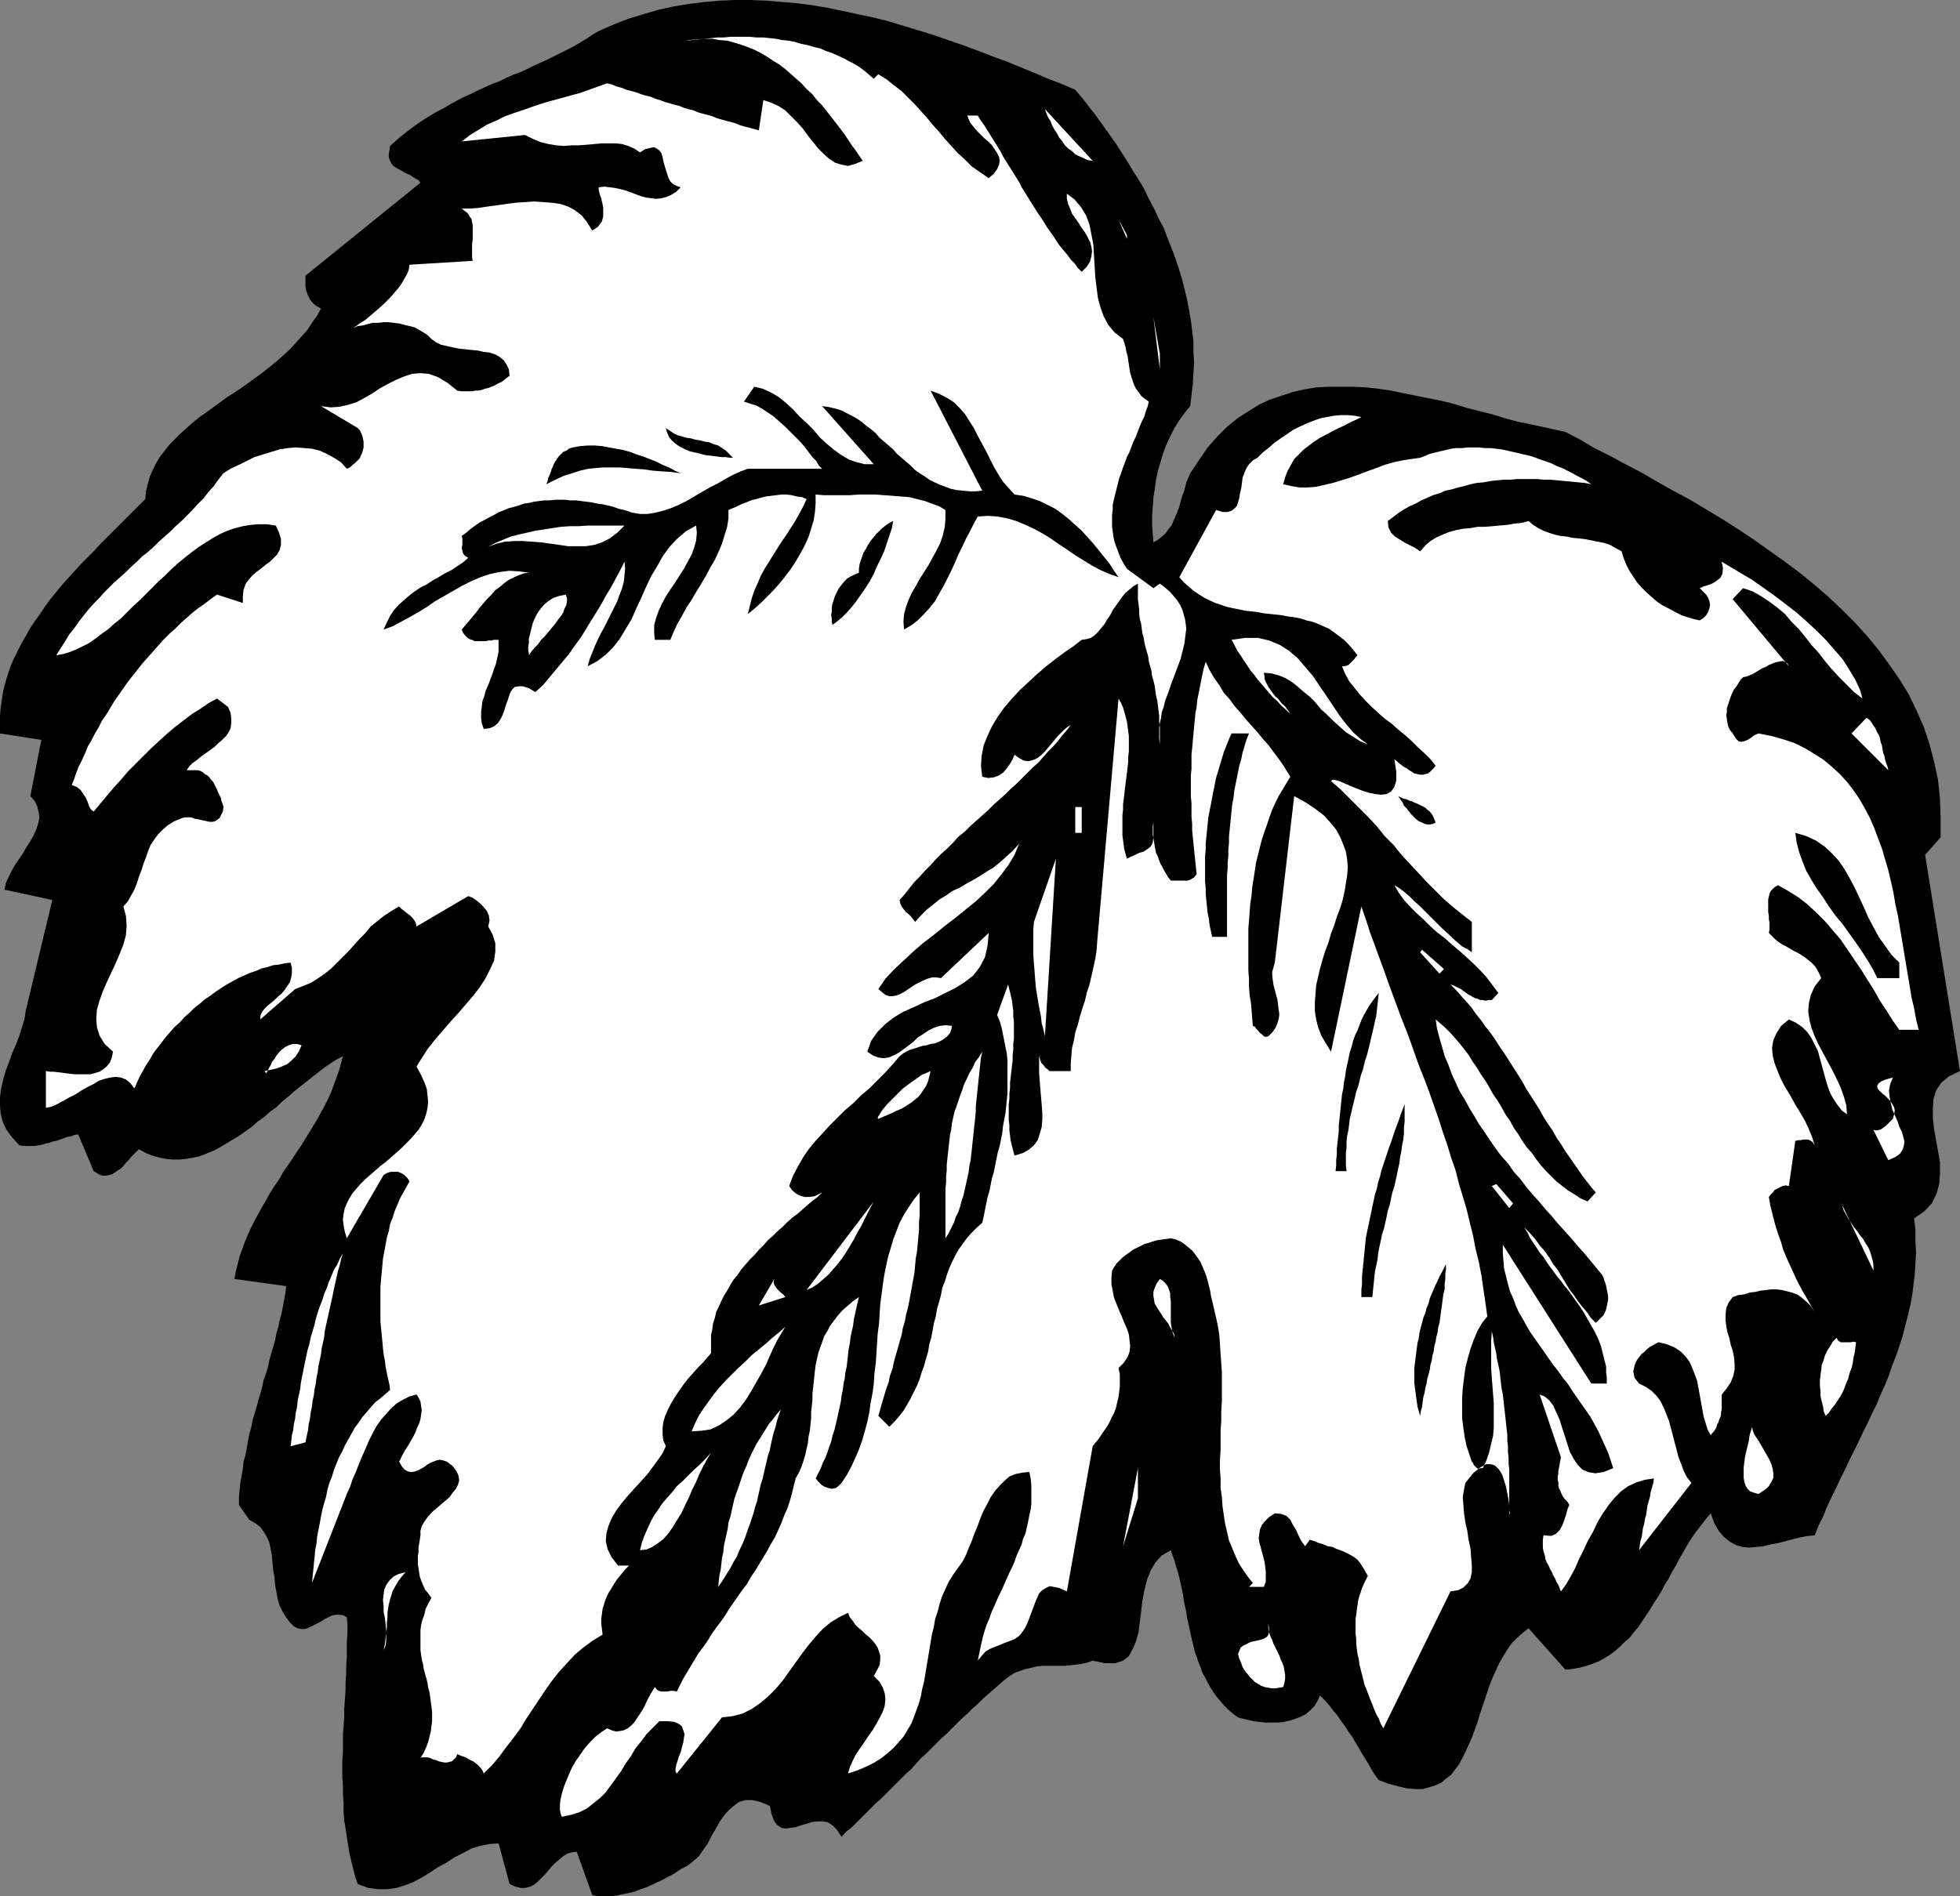 <?xml version="1.0" encoding="UTF-8" standalone="no"?>
<svg
   version="1.0"
   width="129.766mm"
   height="125.577mm"
   id="svg42"
   sodipodi:docname="Leaf 024.wmf"
   xmlns:inkscape="http://www.inkscape.org/namespaces/inkscape"
   xmlns:sodipodi="http://sodipodi.sourceforge.net/DTD/sodipodi-0.dtd"
   xmlns="http://www.w3.org/2000/svg"
   xmlns:svg="http://www.w3.org/2000/svg">
  <rect width="100%" height="100%" fill="#808080" stroke="none"/>
  <sodipodi:namedview
     id="namedview42"
     pagecolor="#ffffff"
     bordercolor="#000000"
     borderopacity="0.25"
     inkscape:showpageshadow="2"
     inkscape:pageopacity="0.0"
     inkscape:pagecheckerboard="0"
     inkscape:deskcolor="#d1d1d1"
     inkscape:document-units="mm" />
  <defs
     id="defs1">
    <pattern
       id="WMFhbasepattern"
       patternUnits="userSpaceOnUse"
       width="6"
       height="6"
       x="0"
       y="0" />
  </defs>
  <path
     style="fill:#000000;fill-opacity:1;fill-rule:evenodd;stroke:none"
     d="m 269.064,22.462 1.778,2.101 1.616,2.101 1.778,2.262 1.616,2.262 1.616,2.262 1.616,2.262 1.454,2.262 1.454,2.262 1.454,2.424 1.454,2.262 1.454,2.424 1.131,2.424 1.293,2.424 1.131,2.424 1.293,2.424 0.97,2.586 0.97,2.424 0.97,2.586 0.808,2.424 0.808,2.586 0.646,2.586 0.646,2.586 0.485,2.586 0.485,2.747 0.323,2.586 0.323,2.747 v 2.586 l 0.162,2.586 -0.162,2.747 -0.162,2.747 -0.323,2.747 -0.323,2.747 -1.454,1.778 -1.293,1.778 -1.293,2.101 -0.97,1.939 -0.97,2.101 -0.808,2.101 -0.646,2.262 -0.646,2.101 -0.485,2.262 -0.323,2.424 -0.323,2.101 -0.162,2.262 -0.162,2.262 v 2.262 l 0.162,2.262 0.162,2.101 1.131,-0.646 0.97,-0.808 0.97,-0.808 0.646,-0.97 0.808,-0.97 0.485,-1.131 0.485,-1.131 0.485,-1.131 0.485,-1.293 0.323,-1.131 0.323,-1.293 0.485,-1.293 0.323,-1.131 0.323,-1.293 0.485,-1.131 0.485,-1.131 2.262,-3.394 2.101,-3.07 2.424,-2.747 2.424,-2.424 2.586,-2.101 2.747,-1.778 2.586,-1.616 2.747,-1.293 2.909,-0.97 2.909,-0.97 2.909,-0.646 2.909,-0.485 3.07,-0.162 h 3.07 3.07 l 3.232,0.162 3.07,0.323 3.232,0.485 3.07,0.646 3.232,0.646 3.232,0.646 3.232,0.646 3.232,0.808 3.07,0.97 3.232,0.808 3.232,0.808 3.07,0.97 3.07,0.808 3.07,0.646 3.07,0.646 2.909,0.646 2.909,0.646 3.717,1.939 3.555,2.101 3.878,1.939 3.878,2.101 4.04,2.101 3.878,2.262 4.04,2.262 4.202,2.262 4.04,2.424 4.04,2.424 4.04,2.586 3.878,2.586 3.878,2.747 3.878,2.747 3.878,2.909 3.555,2.909 3.555,3.07 3.394,3.232 3.232,3.232 3.07,3.394 2.909,3.555 2.586,3.555 2.586,3.717 2.262,3.717 1.939,4.04 1.778,4.04 1.454,4.363 1.131,4.363 0.97,4.525 0.485,4.525 0.162,4.848 v 5.01 l -3.878,4.363 8.726,54.136 -2.747,1.293 -1.939,1.616 -1.293,1.939 -0.646,2.101 -0.162,2.424 v 2.424 l 0.323,2.747 0.485,2.747 0.485,2.747 0.485,2.747 v 2.747 l -0.162,2.586 -0.646,2.424 -1.131,2.424 -1.939,2.101 -2.586,1.778 0.323,2.909 v 2.909 l 0.162,2.747 -0.162,2.747 -0.162,2.747 -0.323,2.586 -0.323,2.586 -0.485,2.586 -0.646,2.747 -0.646,2.424 -0.646,2.586 -0.808,2.424 -0.808,2.424 -0.97,2.424 -0.808,2.424 -0.97,2.424 -1.131,2.424 -0.97,2.424 -1.131,2.262 -1.131,2.424 -1.131,2.262 -1.131,2.424 -1.131,2.262 -1.131,2.262 -1.131,2.424 -1.131,2.262 -1.131,2.424 -1.131,2.262 -1.131,2.424 -0.97,2.424 -1.131,2.262 -0.97,2.424 -1.778,0.162 -1.778,0.323 -1.939,0.485 -1.778,0.485 -1.939,0.485 -1.778,0.323 -1.939,0.485 -1.778,0.162 -1.616,0.162 -1.778,-0.162 -1.616,-0.485 -1.454,-0.808 -1.454,-1.131 -1.293,-1.454 -1.131,-1.939 -0.97,-2.586 -1.131,1.293 -0.97,1.293 -1.131,1.454 -0.97,1.293 -0.97,1.454 -0.97,1.616 -0.808,1.454 -0.97,1.616 -0.808,1.616 -0.97,1.616 -0.808,1.616 -0.97,1.454 -0.808,1.616 -0.97,1.616 -0.97,1.454 -0.97,1.616 -0.97,1.454 -0.97,1.454 -0.97,1.454 -1.131,1.293 -0.97,1.293 -1.293,1.131 -1.131,1.131 -1.293,1.131 -1.293,0.97 -1.293,0.808 -1.454,0.808 -1.616,0.646 -1.454,0.485 -1.778,0.485 -1.778,0.323 -1.778,0.162 -9.211,-10.342 -1.454,1.131 -1.454,1.293 -1.293,1.293 -1.131,1.616 -0.97,1.616 -0.97,1.616 -0.808,1.778 -0.808,1.778 -0.808,1.939 -0.646,1.939 -0.646,1.939 -0.646,1.939 -0.646,1.939 -0.646,2.101 -0.646,1.778 -0.646,1.778 -0.808,1.778 -0.808,1.778 -0.808,1.616 -0.808,1.454 -0.97,1.293 -0.97,1.293 -1.293,0.97 -1.131,0.97 -1.454,0.646 -1.454,0.485 -1.778,0.485 h -1.778 l -2.101,-0.162 -2.101,-0.485 -2.424,-0.646 -2.586,-0.97 -0.97,-1.293 -0.808,-1.293 -0.808,-1.454 -0.808,-1.293 -0.808,-1.293 -0.808,-1.454 -0.808,-1.293 -0.808,-1.454 -0.97,-1.293 -0.808,-1.293 -0.97,-1.293 -0.97,-1.454 -0.97,-1.131 -0.97,-1.293 -1.131,-1.293 -1.293,-1.293 -0.646,1.454 -0.808,1.293 -0.97,0.97 -1.131,0.97 -1.293,0.646 -1.293,0.485 -1.454,0.485 -1.454,0.323 -1.454,0.162 h -1.454 -1.616 l -1.454,-0.162 -1.454,-0.162 -1.454,-0.323 -1.293,-0.323 -1.293,-0.323 -1.293,-0.97 -1.131,-0.97 -0.97,-0.97 -0.97,-1.131 -0.97,-1.131 -0.808,-1.131 -0.808,-1.293 -0.646,-1.131 -0.646,-1.293 -0.646,-1.131 -0.485,-1.454 -0.485,-1.131 -0.485,-1.454 -0.485,-1.293 -0.323,-1.454 -0.323,-1.293 -0.323,-1.454 -0.323,-1.454 -0.323,-1.454 -0.323,-1.454 -0.162,-1.293 -0.323,-1.454 -0.323,-1.454 -0.162,-1.454 -0.323,-1.454 -0.323,-1.454 -0.323,-1.454 -0.323,-1.293 -0.485,-1.454 -0.323,-1.293 -0.485,-1.293 -0.485,-1.454 -2.262,1.293 -1.616,1.778 -1.131,1.939 -0.97,2.424 -0.646,2.586 -0.485,2.586 -0.323,2.747 -0.323,2.586 -0.323,2.586 -0.646,2.262 -0.808,1.939 -0.97,1.778 -1.454,1.131 -1.939,0.646 h -2.586 l -3.07,-0.646 -1.293,0.485 -1.454,0.323 -1.293,0.162 -1.454,0.162 -1.454,0.162 h -1.293 -1.454 -1.454 -1.454 l -1.454,0.162 -1.293,0.323 -1.454,0.323 -1.454,0.485 -1.293,0.485 -1.293,0.808 -1.454,1.131 -1.293,1.131 -1.293,1.131 -1.293,1.131 -1.293,1.131 -1.293,1.293 -1.293,1.131 -1.293,1.293 -1.293,1.131 -1.293,1.293 -1.293,1.293 -1.293,1.293 -1.293,1.131 -1.293,1.293 -1.293,1.293 -1.293,1.293 -1.293,1.131 -1.293,1.454 -1.131,1.293 -1.293,1.131 -1.293,1.293 -1.293,1.293 -1.293,1.293 -1.131,1.131 -1.293,1.293 -1.293,1.131 -1.293,1.293 -1.131,1.131 -1.293,1.293 -1.131,1.131 -1.293,1.293 -1.293,0.97 -1.131,1.293 -1.131,-1.778 -1.131,-1.131 -1.293,-0.808 -1.293,-0.162 h -1.293 l -1.293,0.162 -1.454,0.485 -1.293,0.323 -1.293,0.485 -1.293,0.162 -1.131,0.162 -1.131,-0.162 -0.97,-0.646 -0.808,-0.97 -0.646,-1.616 -0.485,-2.262 -2.262,-0.97 -2.101,-0.485 h -1.778 l -1.616,0.485 -1.293,0.97 -1.293,1.131 -1.131,1.293 -1.131,1.616 -0.97,1.778 -0.97,1.616 -0.97,1.939 -1.131,1.616 -1.131,1.616 -1.454,1.293 -1.454,1.131 -1.616,0.808 -0.97,0.646 -0.97,0.646 -1.293,0.646 -1.131,0.646 -1.454,0.646 -1.293,0.646 -1.454,0.646 -1.454,0.485 -1.616,0.646 -1.454,0.323 -1.616,0.323 -1.454,0.323 -1.616,0.162 h -1.454 -1.454 l -1.454,-0.323 -3.878,-10.827 -1.293,0.162 -1.131,0.323 -0.97,0.646 -0.97,0.808 -0.97,0.808 -0.97,0.97 -0.808,0.97 -0.808,0.97 -0.97,0.97 -0.808,0.808 -0.97,0.808 -0.97,0.485 -1.131,0.323 h -1.293 l -1.293,-0.323 -1.454,-0.646 -2.747,-10.181 -2.262,0.162 -2.424,0.485 -2.101,0.646 -2.101,1.131 -2.262,1.131 -1.939,1.293 -2.101,1.131 -1.939,1.293 -2.101,1.293 -2.101,1.131 -2.101,0.808 -2.101,0.646 -2.262,0.323 h -2.424 l -2.424,-0.323 -2.586,-0.97 -0.646,-1.778 -0.485,-1.939 -0.485,-1.939 -0.485,-2.101 -0.323,-1.939 -0.323,-2.101 -0.323,-2.101 -0.323,-1.939 -0.162,-2.262 v -2.101 l -0.162,-2.101 v -2.101 l -0.162,-2.262 v -2.101 -2.101 l 0.162,-2.262 v -2.101 -2.262 l 0.162,-2.101 0.162,-2.262 v -2.101 l 0.162,-2.262 0.162,-2.101 v -2.101 l 0.162,-2.101 v -2.101 l 0.162,-2.101 v -1.939 -2.101 l 0.162,-1.939 v -2.101 l -0.162,-1.939 -0.808,-0.485 -0.97,-0.162 h -0.97 l -0.97,0.162 -0.97,0.485 -0.97,0.485 -0.97,0.646 -0.97,0.485 -0.97,0.485 -0.97,0.485 -0.97,0.323 h -0.808 l -0.97,-0.162 -0.97,-0.485 -0.97,-0.97 -0.97,-1.293 -0.808,-1.293 -0.808,-1.616 -0.485,-1.616 -0.323,-1.778 -0.323,-1.778 -0.162,-1.939 -0.323,-1.778 -0.162,-1.778 -0.162,-1.778 -0.323,-1.778 -0.323,-1.616 -0.646,-1.454 -0.808,-1.293 -0.808,-1.131 -1.293,-0.97 -1.454,-0.808 -2.586,-3.717 v -1.939 l 0.162,-1.778 0.162,-1.778 0.323,-1.778 0.323,-1.778 0.162,-1.778 0.485,-1.616 0.323,-1.778 0.323,-1.778 0.323,-1.778 0.485,-1.616 0.323,-1.778 0.485,-1.616 0.485,-1.616 0.485,-1.778 0.485,-1.616 0.485,-1.778 0.323,-1.616 0.646,-1.778 0.485,-1.616 0.323,-1.616 0.485,-1.778 0.485,-1.616 0.485,-1.616 0.323,-1.778 0.485,-1.616 0.323,-1.616 0.485,-1.778 0.323,-1.616 0.323,-1.778 0.323,-1.778 0.162,-1.616 -12.928,-1.778 0.323,-1.778 0.485,-1.939 0.485,-1.939 0.646,-1.778 0.646,-1.778 0.808,-1.939 0.808,-1.778 0.808,-1.616 0.97,-1.778 0.97,-1.778 0.97,-1.616 0.97,-1.778 1.131,-1.778 1.131,-1.616 0.97,-1.778 1.131,-1.616 1.131,-1.616 1.131,-1.778 1.131,-1.616 0.97,-1.616 1.131,-1.778 0.97,-1.616 0.97,-1.616 0.97,-1.778 0.97,-1.778 0.808,-1.616 0.808,-1.778 0.646,-1.778 0.646,-1.778 0.646,-1.778 0.485,-1.778 0.485,-1.778 -1.616,0.808 -1.454,0.97 -1.454,0.97 -1.454,1.131 -1.454,1.131 -1.616,1.293 -1.454,1.131 -1.616,1.293 -1.454,1.293 -1.616,1.293 -1.454,1.454 -1.616,1.131 -1.616,1.454 -1.616,1.131 -1.454,1.293 -1.616,1.131 -1.616,1.131 -1.616,0.97 -1.616,0.97 -1.616,0.97 -1.616,0.808 -1.616,0.646 -1.616,0.646 -1.616,0.323 -1.778,0.323 -1.616,0.162 h -1.616 l -1.778,-0.162 -1.616,-0.323 -1.778,-0.485 -1.616,-0.646 -1.778,-0.97 -0.646,0.646 -0.646,0.646 -0.646,0.646 -0.646,0.808 -0.646,0.646 -0.646,0.808 -0.646,0.646 -0.808,0.485 -0.646,0.485 -0.808,0.485 -0.646,0.162 -0.808,0.162 h -0.808 l -0.646,-0.162 -0.808,-0.485 -0.808,-0.485 -3.878,-9.211 -0.97,0.162 -0.808,0.323 -0.97,0.162 -0.808,0.323 -0.97,0.323 -0.808,0.323 -0.97,0.162 -0.808,0.323 -0.97,0.162 -0.808,0.323 -0.97,0.162 -0.97,0.162 H 7.757 6.787 5.818 l -0.97,-0.162 -1.778,-1.939 -1.454,-1.939 -0.97,-2.101 L 0.162,278.761 0,276.66 v -2.101 l 0.323,-2.262 0.485,-2.101 0.646,-2.262 0.808,-2.101 0.808,-2.262 0.97,-2.262 0.808,-2.101 0.646,-2.101 0.646,-2.101 0.323,-2.101 6.626,-27.634 -11.958,-2.586 0.323,-1.616 0.646,-1.454 0.808,-1.616 0.808,-1.454 1.131,-1.616 0.97,-1.454 0.808,-1.454 0.97,-1.454 0.808,-1.454 0.646,-1.454 0.485,-1.454 0.323,-1.454 -0.162,-1.293 -0.323,-1.454 -0.646,-1.454 L 7.595,199.253 10.342,185.194 0,183.578 v -2.262 -2.101 l 0.162,-2.101 0.323,-2.101 0.323,-2.101 0.485,-1.939 0.646,-2.101 0.646,-1.939 0.808,-1.939 0.97,-1.939 0.97,-1.939 1.131,-1.939 0.97,-1.778 1.293,-1.939 1.293,-1.778 1.293,-1.939 1.293,-1.778 1.454,-1.778 1.454,-1.778 1.454,-1.616 1.616,-1.778 1.616,-1.778 1.616,-1.616 1.616,-1.616 1.616,-1.778 1.616,-1.616 1.616,-1.616 1.616,-1.616 1.616,-1.616 1.616,-1.616 1.616,-1.616 1.616,-1.616 0.162,-1.939 0.485,-1.939 0.485,-1.778 0.808,-1.778 0.808,-1.616 0.97,-1.616 1.131,-1.454 1.293,-1.616 1.293,-1.293 1.454,-1.454 1.454,-1.293 1.616,-1.454 1.616,-1.293 1.616,-1.131 1.778,-1.293 1.778,-1.293 1.778,-1.293 1.778,-1.131 1.939,-1.293 1.778,-1.293 1.778,-1.293 1.778,-1.293 1.616,-1.293 1.778,-1.454 1.616,-1.454 1.616,-1.454 1.454,-1.616 1.454,-1.616 1.454,-1.616 1.131,-1.778 1.293,-1.778 0.97,-1.778 -1.131,-0.646 -0.808,-0.646 -0.808,-0.97 -0.485,-0.97 -0.485,-1.293 -0.162,-1.131 v -1.293 -1.293 l 28.765,-23.27 -0.485,-0.646 -0.646,-0.323 -0.808,-0.485 -0.646,-0.485 -0.808,-0.323 -0.646,-0.323 -0.808,-0.485 -0.646,-0.323 -0.808,-0.485 -0.485,-0.323 -0.485,-0.646 -0.323,-0.646 -0.323,-0.808 v -0.808 l 0.162,-0.97 0.162,-1.131 1.454,-1.293 1.293,-1.131 1.454,-1.131 1.454,-1.131 1.616,-1.131 1.454,-0.97 1.616,-0.97 1.616,-0.97 1.616,-0.808 1.616,-0.97 1.778,-0.97 1.616,-0.808 1.778,-0.808 1.616,-0.808 1.778,-0.808 1.778,-0.808 1.778,-0.646 1.616,-0.808 1.778,-0.808 1.778,-0.646 1.778,-0.808 1.616,-0.808 1.778,-0.808 1.778,-0.808 1.616,-0.808 1.616,-0.808 1.616,-0.808 1.616,-0.808 1.616,-0.97 1.616,-0.97 1.454,-0.97 1.616,-0.97 3.717,-1.616 3.717,-1.454 3.717,-1.131 3.878,-1.131 3.717,-0.808 3.878,-0.646 3.878,-0.485 3.717,-0.323 L 183.901,0 h 3.878 l 3.878,0.162 3.878,0.323 3.878,0.323 3.717,0.485 3.878,0.646 3.878,0.808 3.717,0.808 3.878,0.808 3.878,0.97 3.717,1.131 3.717,1.131 3.717,1.131 3.717,1.293 3.717,1.293 3.555,1.293 3.717,1.454 3.555,1.293 3.555,1.454 3.555,1.454 3.394,1.454 3.394,1.293 z"
     id="path1" />
  <path
     style="fill:#ffffff;fill-opacity:1;fill-rule:evenodd;stroke:none"
     d="m 218.645,19.715 1.131,-1.131 2.101,1.293 1.778,1.454 1.939,1.454 1.616,1.616 1.616,1.616 1.616,1.778 1.454,1.616 1.454,1.778 1.616,1.778 1.454,1.778 1.616,1.778 1.616,1.778 1.778,1.616 1.778,1.778 2.101,1.454 2.101,1.454 1.293,-1.131 0.808,-1.131 0.485,-1.131 0.162,-0.97 -0.162,-0.97 -0.485,-0.97 -0.646,-0.97 -0.646,-0.97 -0.97,-0.97 -0.97,-0.808 -0.97,-0.97 -0.808,-0.808 -0.808,-0.97 -0.808,-0.97 -0.485,-0.97 -0.323,-0.97 h 2.586 l 0.808,1.293 0.808,1.131 0.808,1.293 0.808,1.293 0.808,1.293 0.808,1.293 0.808,1.293 0.646,1.293 0.808,1.293 0.808,1.293 0.808,1.293 0.808,1.293 0.808,1.293 0.646,1.293 0.808,1.293 0.808,1.293 0.808,1.293 0.808,1.293 0.808,1.293 0.808,1.131 0.808,1.293 0.808,1.293 0.808,1.131 0.808,1.131 0.808,1.293 0.808,1.131 0.97,1.131 0.808,0.97 0.808,1.131 0.97,0.97 0.808,1.131 0.97,0.97 1.293,-1.293 0.808,-1.293 0.323,-1.293 0.162,-1.293 -0.162,-1.131 -0.323,-1.131 -0.646,-1.293 -0.646,-1.131 -0.808,-1.131 -0.808,-1.293 -0.808,-1.131 -0.808,-1.131 -0.485,-1.293 -0.485,-1.131 -0.323,-1.293 v -1.293 l 1.939,1.454 1.616,1.939 1.293,2.101 0.808,2.262 0.485,2.424 0.485,2.586 0.162,2.586 0.162,2.747 0.162,2.747 0.323,2.586 0.323,2.586 0.646,2.424 0.808,2.262 1.131,2.101 1.616,1.939 2.101,1.616 0.323,0.97 0.323,1.131 0.162,0.97 0.323,1.131 0.162,1.131 0.162,0.97 0.162,1.131 0.162,0.97 0.323,1.131 0.323,0.97 0.323,0.97 0.485,0.97 0.646,0.808 0.646,0.97 0.97,0.808 0.97,0.646 -0.323,1.293 -0.485,1.293 -0.323,1.131 -0.646,1.293 -0.485,1.131 -0.485,1.293 -0.485,1.293 -0.646,1.293 -0.485,1.293 -0.485,1.293 -0.646,1.293 -0.485,1.293 -0.485,1.293 -0.485,1.454 -0.485,1.293 -0.323,1.293 -0.323,1.293 -0.323,1.293 -0.323,1.293 -0.323,1.454 v 1.293 l -0.162,1.293 v 1.293 1.454 l 0.162,1.293 0.162,1.293 0.323,1.454 0.485,1.293 0.485,1.293 0.485,1.293 0.808,1.454 0.808,1.293 6.626,4.848 1.616,-1.131 1.293,0.97 1.293,1.131 0.97,1.131 0.808,0.97 0.808,1.293 0.485,1.131 0.323,1.131 0.323,1.131 0.162,1.131 0.162,1.293 -0.162,1.131 -0.162,1.293 -0.162,1.293 -0.323,1.293 -0.323,1.293 -0.323,1.293 -0.485,1.293 -0.485,1.293 -0.485,1.293 -0.485,1.293 -0.485,1.293 -0.485,1.454 -0.485,1.293 -0.485,1.293 -0.323,1.454 -0.485,1.293 -0.162,1.293 -0.323,1.454 -0.162,1.293 v 1.293 1.293 l 0.162,1.454 v -1.454 -1.454 -1.454 l -0.162,-1.293 v -1.454 l -0.162,-1.293 -0.162,-1.293 -0.162,-1.293 -0.323,-1.293 -0.162,-1.293 -0.162,-1.131 -0.323,-1.293 -0.323,-1.131 -0.162,-1.293 -0.323,-1.131 -0.323,-1.131 -0.162,-1.293 -0.323,-1.131 -0.323,-1.131 -0.323,-1.293 -0.162,-1.131 -0.323,-1.131 -0.162,-1.131 -0.162,-1.293 -0.323,-1.131 -0.162,-1.293 v -1.131 l -0.162,-1.293 -0.162,-1.293 v -1.293 -1.293 -1.293 l -1.131,0.646 -0.97,0.808 -0.97,0.808 -0.808,0.97 -0.808,1.131 -0.808,1.131 -0.808,1.131 -0.646,1.293 -0.808,1.131 -0.646,1.131 -0.808,0.97 -0.808,0.97 -0.808,0.808 -0.97,0.646 -1.131,0.323 -1.131,0.162 -2.101,1.616 -2.101,1.454 -2.424,1.778 -2.262,1.778 -2.262,1.939 -2.101,1.939 -2.262,2.101 -1.939,2.101 -1.939,2.262 -1.616,2.262 -1.454,2.424 -1.131,2.424 -0.97,2.424 -0.485,2.586 -0.162,2.586 0.323,2.586 1.454,0.323 1.454,-0.162 1.293,-0.485 1.131,-0.808 0.808,-0.97 0.808,-1.131 0.646,-1.131 0.485,-1.131 1.131,0.808 1.131,0.646 1.131,0.162 0.808,-0.162 0.97,-0.323 0.808,-0.485 0.808,-0.646 0.808,-0.808 0.808,-0.97 0.808,-0.97 0.808,-0.97 0.808,-0.97 0.808,-0.808 0.808,-0.808 0.808,-0.646 0.808,-0.485 -0.97,1.293 -1.131,1.293 -1.131,1.454 -1.131,1.293 -1.293,1.293 -1.293,1.454 -1.131,1.293 -1.454,1.293 -1.293,1.293 -1.293,1.293 -1.454,1.454 -1.454,1.293 -1.293,1.293 -1.454,1.293 -1.454,1.293 -1.454,1.454 -1.454,1.293 -1.454,1.293 -1.454,1.293 -1.454,1.454 -1.616,1.293 -1.293,1.454 -1.454,1.454 -1.454,1.293 -1.454,1.454 -1.293,1.454 -1.454,1.454 -1.293,1.454 -1.293,1.293 -1.293,1.616 -1.131,1.454 -1.293,1.454 0.162,0.808 0.323,0.808 0.485,0.646 0.646,0.808 0.646,0.485 0.646,0.646 0.485,0.646 0.485,0.646 1.454,-1.616 1.454,-1.454 1.616,-1.293 1.616,-1.293 1.616,-0.97 1.616,-1.131 1.778,-0.808 1.616,-0.97 1.778,-0.97 1.616,-0.97 1.778,-1.131 1.616,-0.97 1.616,-1.293 1.616,-1.454 1.616,-1.454 1.616,-1.778 -1.131,2.747 -1.454,2.424 -1.778,2.424 -1.939,2.424 -2.262,2.262 -2.262,2.101 -2.586,2.101 -2.586,2.101 -2.747,2.101 -2.586,2.101 -2.747,2.101 -2.424,2.101 -2.424,2.262 -2.424,2.262 -2.101,2.262 -1.778,2.586 0.97,0.808 0.808,0.646 0.97,0.323 h 0.808 l 0.97,-0.162 0.808,-0.323 0.97,-0.485 0.97,-0.646 0.97,-0.646 0.97,-0.646 0.97,-0.485 0.97,-0.485 1.131,-0.485 1.131,-0.323 h 1.131 l 1.131,0.162 11.958,-11.312 -0.323,3.394 -0.646,2.747 -1.293,2.424 -1.616,2.101 -2.101,1.616 -2.262,1.454 -2.586,1.293 -2.586,1.293 -2.586,0.97 -2.747,1.293 -2.586,1.131 -2.424,1.454 -2.101,1.616 -1.939,1.939 -1.616,2.262 -0.97,2.747 1.454,0.97 1.293,0.485 1.293,0.162 1.293,-0.162 1.131,-0.485 1.293,-0.646 1.131,-0.808 1.293,-0.97 1.293,-0.97 1.131,-1.131 1.293,-0.808 1.454,-0.97 1.293,-0.646 1.454,-0.485 1.454,-0.162 1.616,0.162 -0.162,0.97 -0.323,0.808 -0.646,0.808 -0.646,0.485 -0.646,0.485 -0.97,0.485 -0.808,0.323 -1.131,0.162 -0.97,0.323 -1.131,0.162 -0.97,0.323 -0.97,0.323 -1.131,0.323 -0.97,0.485 -0.808,0.485 -0.808,0.646 -1.778,2.101 -1.939,2.101 -1.939,1.939 -1.939,1.939 -2.101,1.778 -1.939,1.939 -2.101,1.778 -1.778,1.778 -1.939,1.939 -1.778,1.939 -1.778,1.939 -1.616,1.939 -1.454,2.101 -1.293,2.262 -1.293,2.424 -0.97,2.586 0.808,1.131 0.97,0.808 0.97,0.485 1.131,0.323 h 1.131 l 1.293,-0.162 0.97,-0.485 0.97,-0.485 -1.131,1.131 -1.293,0.97 -1.131,0.97 -1.293,1.131 -1.293,1.131 -1.293,0.97 -1.293,1.131 -1.131,1.131 -1.293,1.131 -1.131,1.131 -1.293,1.131 -1.131,1.293 -1.131,1.131 -1.131,1.293 -1.131,1.131 -1.131,1.293 -0.97,1.131 -0.97,1.454 -0.97,1.131 -0.808,1.293 -0.808,1.454 -0.808,1.293 -0.646,1.293 -0.646,1.454 -0.646,1.293 -0.323,1.454 -0.485,1.454 -0.162,1.454 -0.323,1.454 v 1.454 1.454 1.616 l -0.97,1.131 -1.131,1.293 -1.293,1.293 -1.131,1.293 -1.293,1.454 -1.131,1.454 -1.131,1.616 -0.97,1.454 -0.97,1.616 -0.808,1.616 -0.646,1.454 -0.485,1.616 -0.162,1.454 v 1.616 l 0.162,1.454 0.646,1.454 -0.808,1.778 -1.131,1.616 -1.293,1.778 -1.454,1.939 -1.616,1.778 -1.616,1.778 -1.616,1.778 -1.616,1.939 -1.293,1.778 -1.131,1.939 -0.808,1.939 -0.485,1.778 -0.162,1.939 0.485,2.101 0.97,1.939 1.616,2.101 h 2.747 l -0.808,0.808 -0.808,0.97 -0.808,0.97 -0.646,0.808 -0.646,0.97 -0.646,1.131 -0.646,0.97 -0.485,0.97 -0.485,1.131 -0.323,1.131 -0.323,0.97 -0.162,1.293 -0.162,1.131 v 1.293 l 0.162,1.293 0.162,1.454 -2.424,1.454 -2.424,1.778 -2.101,1.778 -1.939,2.101 -1.939,2.101 -1.778,2.262 -1.616,2.262 -1.616,2.424 -1.616,2.424 -1.616,2.424 -1.454,2.424 -1.778,2.424 -1.778,2.262 -1.778,2.424 -1.778,2.101 -2.101,2.101 -0.323,-0.808 -0.646,-0.808 -0.646,-0.646 -0.808,-0.646 -0.97,-0.485 -1.131,-0.646 -0.97,-0.323 -1.131,-0.485 -0.323,0.808 -0.485,0.485 -0.485,0.485 -0.646,0.162 -0.646,0.162 h -0.646 l -0.808,-0.162 -0.646,-0.162 -0.808,-0.323 -0.646,-0.162 -0.646,-0.323 -0.646,-0.162 h -0.646 -0.485 -0.323 l -0.323,0.162 0.808,-1.293 0.646,-1.454 0.485,-1.293 0.323,-1.293 0.323,-1.293 0.162,-1.293 0.162,-1.293 v -1.293 -1.131 l -0.162,-1.293 -0.162,-1.131 -0.162,-1.293 -0.162,-1.131 -0.323,-1.131 -0.162,-1.131 -0.323,-1.293 -0.323,-1.131 -0.323,-1.131 -0.162,-1.131 -0.323,-1.293 -0.162,-1.131 -0.162,-1.131 v -1.293 -1.131 -1.293 -1.293 l 0.162,-1.293 0.323,-1.293 0.485,-1.293 0.323,-1.454 0.646,-1.293 0.808,-1.454 -0.808,-1.131 -0.808,-0.97 -0.485,-1.131 -0.485,-1.131 -0.323,-0.97 -0.162,-0.97 -0.162,-1.131 -0.162,-0.97 v -0.97 -1.131 l 0.162,-0.97 v -1.131 l 0.162,-0.97 0.162,-0.97 0.162,-1.131 v -1.131 l 0.323,-1.131 0.646,-1.131 0.808,-1.131 0.97,-1.131 1.131,-0.97 1.131,-0.97 1.131,-0.97 1.131,-0.97 0.808,-1.131 0.808,-0.97 0.485,-0.97 0.323,-1.131 -0.162,-1.131 -0.485,-1.131 -0.97,-1.293 -1.454,-1.131 -0.97,-0.323 -0.808,-0.162 -0.808,0.162 -0.808,0.323 -0.808,0.323 -0.808,0.485 -0.646,0.485 -0.808,0.485 -0.646,0.323 -0.808,0.323 -0.646,0.162 h -0.646 l -0.646,-0.162 -0.808,-0.485 -0.646,-0.808 -0.646,-1.131 0.485,-0.97 0.485,-0.97 0.646,-1.131 0.646,-0.97 0.646,-1.131 0.646,-1.131 0.485,-0.97 0.485,-1.293 0.485,-0.97 0.323,-1.131 0.162,-1.131 0.162,-1.131 -0.162,-0.97 -0.162,-1.131 -0.485,-0.97 -0.485,-0.808 -1.778,0.485 -1.616,0.808 -1.616,0.97 -1.293,1.131 -1.293,1.454 -1.293,1.454 -1.131,1.616 -0.97,1.778 -0.97,1.939 -0.808,1.939 -0.808,1.778 -0.808,1.939 -0.808,2.101 -0.808,1.778 -0.646,1.939 -0.808,1.778 -8.726,22.301 0.162,-1.616 0.162,-1.616 0.162,-1.616 0.162,-1.616 0.162,-1.778 0.323,-1.616 0.162,-1.778 0.323,-1.616 0.323,-1.616 0.323,-1.778 0.323,-1.616 0.485,-1.778 0.485,-1.616 0.323,-1.778 0.485,-1.616 0.646,-1.616 0.485,-1.616 0.646,-1.616 0.646,-1.616 0.808,-1.454 0.646,-1.454 0.808,-1.454 0.808,-1.454 0.808,-1.454 0.97,-1.293 0.97,-1.454 1.131,-1.293 0.97,-1.131 1.131,-1.293 1.293,-0.97 1.293,-1.131 1.131,-0.97 -0.162,-1.293 -0.323,-1.454 -0.323,-1.454 -0.323,-1.616 -0.162,-1.454 -0.323,-1.616 -0.162,-1.454 -0.162,-1.778 -0.162,-1.616 -0.162,-1.778 -0.162,-1.616 v -1.778 -1.778 -1.616 -1.778 -1.778 l 0.162,-1.778 0.162,-1.778 0.162,-1.778 0.162,-1.778 0.323,-1.616 0.323,-1.778 0.323,-1.778 0.485,-1.616 0.323,-1.778 0.646,-1.616 0.485,-1.616 0.646,-1.454 0.646,-1.616 0.808,-1.454 0.808,-1.454 0.808,-1.454 -0.485,-0.808 -0.808,-0.808 -0.808,-0.485 -0.808,-0.323 H 98.576 97.768 l -0.97,0.323 -0.808,0.485 -9.211,15.837 -0.485,-1.616 -0.323,-1.616 -0.162,-1.454 0.162,-1.454 0.323,-1.454 0.485,-1.131 0.646,-1.293 0.808,-1.293 0.97,-1.131 0.97,-1.131 1.131,-1.131 1.293,-1.131 1.293,-1.131 1.293,-1.131 1.293,-0.97 1.293,-1.131 1.293,-1.131 1.293,-1.131 1.131,-1.131 1.131,-1.131 1.131,-1.293 0.97,-1.131 0.808,-1.293 0.646,-1.293 0.485,-1.454 0.323,-1.454 0.162,-1.454 -0.162,-1.616 -0.162,-1.616 -0.646,-1.778 -0.808,-1.778 -1.131,-2.101 1.293,-2.101 1.454,-2.262 1.778,-2.262 1.939,-2.262 1.939,-2.262 1.939,-2.101 1.939,-2.262 1.939,-2.262 1.616,-2.101 1.454,-2.262 1.131,-2.262 0.97,-2.101 0.323,-2.262 v -2.101 l -0.646,-2.101 -1.131,-2.101 0.323,-1.454 -0.162,-1.293 -0.485,-1.131 -0.808,-0.97 -0.97,-0.97 -0.97,-0.808 -0.97,-0.646 -0.97,-0.323 -12.928,7.595 -0.162,-0.808 -0.323,-0.646 -0.485,-0.646 -0.646,-0.646 -0.646,-0.485 -0.808,-0.646 -0.646,-0.485 -0.646,-0.646 -1.939,1.131 -1.939,1.293 -1.616,1.293 -1.616,1.293 -1.293,1.616 -1.454,1.454 -1.454,1.616 -1.293,1.454 -1.454,1.454 -1.454,1.454 -1.454,1.454 -1.616,1.293 -1.616,1.131 -1.778,1.131 -1.939,0.808 -2.101,0.808 -8.726,7.595 v -0.646 l 0.162,-0.646 0.323,-0.646 0.646,-0.808 0.646,-0.646 0.808,-0.646 0.97,-0.808 0.808,-0.808 0.97,-0.808 0.808,-0.97 0.646,-0.97 0.646,-0.97 0.323,-1.131 0.162,-1.131 v -1.293 l -0.323,-1.293 -1.454,0.162 -1.454,0.323 -1.454,0.162 -1.454,0.485 -1.454,0.323 -1.454,0.646 -1.454,0.485 -1.454,0.646 -1.454,0.646 -1.454,0.808 -1.454,0.808 -1.293,0.808 -1.454,0.97 -1.293,0.97 -1.454,0.97 -1.293,1.131 -1.293,0.97 -1.293,1.293 -1.293,1.131 -1.131,1.293 -1.293,1.131 -1.131,1.293 -1.131,1.293 -0.97,1.293 -1.131,1.454 -0.97,1.293 -0.808,1.454 -0.97,1.454 -0.808,1.454 -0.808,1.454 -0.646,1.454 -0.646,1.454 -0.97,-1.293 -1.131,-0.97 -1.293,-0.485 -1.293,-0.162 -1.293,0.162 -1.454,0.323 -1.454,0.485 -1.293,0.808 -1.616,0.808 -1.454,0.808 -1.454,0.97 -1.616,0.808 -1.454,0.808 -1.454,0.808 -1.454,0.646 -1.454,0.323 v -9.211 l 0.97,0.162 h 0.97 l 1.293,0.162 1.293,0.162 1.293,0.162 1.293,0.162 h 1.293 1.454 1.293 l 1.131,-0.323 1.131,-0.323 0.97,-0.646 0.808,-0.646 0.808,-0.97 0.485,-1.293 0.323,-1.454 -2.101,-1.939 -1.293,-2.101 -0.646,-2.101 -0.162,-2.101 0.162,-2.262 0.646,-2.262 0.808,-2.262 0.97,-2.262 1.131,-2.424 1.131,-2.424 0.97,-2.262 0.97,-2.424 0.646,-2.424 0.162,-2.262 -0.162,-2.424 -0.646,-2.424 1.131,-1.293 0.808,-1.454 0.808,-1.454 0.646,-1.616 0.485,-1.616 0.646,-1.616 0.485,-1.616 0.646,-1.616 0.485,-1.454 0.646,-1.616 0.97,-1.454 0.97,-1.293 1.131,-1.131 1.293,-1.131 1.616,-0.97 1.939,-0.808 0.808,-0.162 h 0.646 0.808 l 0.808,0.323 0.808,0.162 0.808,0.162 0.808,0.162 0.646,0.162 0.808,0.162 h 0.646 l 0.646,-0.162 0.485,-0.323 0.646,-0.485 0.323,-0.646 0.485,-0.97 0.162,-1.131 -0.162,-0.646 -0.323,-0.808 -0.162,-0.808 -0.323,-0.646 -0.323,-0.646 -0.323,-0.808 -0.323,-0.646 -0.323,-0.646 -0.323,-0.646 -0.485,-0.485 -0.485,-0.646 -0.485,-0.485 -0.646,-0.323 -0.485,-0.485 -0.646,-0.323 -0.646,-0.162 h -2.747 l 0.646,-0.97 0.808,-0.808 1.131,-0.808 0.97,-0.808 1.131,-0.808 1.131,-0.808 1.131,-0.808 0.97,-0.97 0.97,-0.808 0.97,-0.97 0.646,-0.97 0.485,-0.97 0.162,-1.293 v -1.131 l -0.162,-1.454 -0.646,-1.454 -2.747,-2.101 -2.101,1.131 -2.101,1.454 -2.101,1.293 -2.101,1.616 -2.101,1.616 -2.101,1.778 -1.939,1.778 -1.939,1.778 -1.939,1.939 -1.939,1.939 -1.939,1.939 -1.778,2.101 -1.778,1.939 -1.778,2.101 -1.616,1.939 -1.616,1.939 -0.646,-0.485 -0.485,-0.808 -0.323,-0.97 -0.485,-1.131 -0.646,-0.97 -0.646,-0.97 -0.97,-0.808 -1.293,-0.485 0.646,-1.616 0.485,-1.454 0.646,-1.616 0.808,-1.616 0.808,-1.778 0.646,-1.616 0.97,-1.616 0.808,-1.616 0.97,-1.616 0.808,-1.616 1.131,-1.616 0.97,-1.616 0.97,-1.616 1.131,-1.616 1.131,-1.616 1.131,-1.616 1.293,-1.616 1.131,-1.454 1.293,-1.616 1.293,-1.454 1.293,-1.454 1.293,-1.454 1.293,-1.454 1.454,-1.454 1.454,-1.293 1.454,-1.454 1.454,-1.293 1.454,-1.293 1.454,-1.131 1.616,-1.131 1.454,-1.131 1.616,-1.131 6.464,2.101 v -1.778 l 0.162,-1.454 0.485,-1.454 0.808,-1.131 0.97,-1.131 0.97,-0.808 1.293,-0.97 0.97,-0.808 1.131,-0.808 0.97,-0.97 0.808,-0.808 0.646,-1.131 0.323,-1.293 v -1.454 l -0.485,-1.616 -0.808,-1.778 -2.262,-0.323 h -1.939 l -2.101,0.162 -1.939,0.323 -1.939,0.485 -1.939,0.646 -1.778,0.808 -1.778,0.97 -1.778,1.131 -1.778,1.131 -1.778,1.293 -1.616,1.293 -1.778,1.454 -1.616,1.454 -1.616,1.616 -1.616,1.454 -1.616,1.616 -1.616,1.616 -1.616,1.616 -1.616,1.454 -1.616,1.616 -1.454,1.454 -1.616,1.293 -1.616,1.454 -1.616,1.131 -1.454,1.131 -1.616,1.131 -1.616,0.808 -1.616,0.808 -1.616,0.646 -1.616,0.485 -1.778,0.323 1.131,-1.778 1.131,-1.778 0.97,-1.616 1.293,-1.616 1.131,-1.616 1.131,-1.454 1.293,-1.616 1.293,-1.454 1.293,-1.293 1.293,-1.454 1.293,-1.293 1.293,-1.293 1.454,-1.293 1.454,-1.293 1.293,-1.293 1.454,-1.293 1.293,-1.293 1.454,-1.131 1.454,-1.293 1.293,-1.293 1.454,-1.293 1.454,-1.293 1.293,-1.293 1.454,-1.293 1.454,-1.454 1.293,-1.293 1.293,-1.454 1.454,-1.454 1.131,-1.454 1.454,-1.616 1.131,-1.616 1.293,-1.616 1.778,-1.131 2.101,-0.97 1.939,-0.97 1.939,-0.97 2.101,-0.646 2.101,-0.646 2.101,-0.646 2.101,-0.323 1.939,-0.162 2.101,0.162 1.939,0.162 1.939,0.485 1.778,0.808 1.778,0.97 1.778,1.131 1.454,1.616 0.808,-0.323 0.646,-0.646 0.646,-0.485 0.646,-0.646 0.485,-0.485 0.323,-0.808 0.323,-0.646 0.162,-0.646 0.162,-0.646 v -0.808 -0.646 l -0.162,-0.808 -0.162,-0.646 -0.323,-0.808 -0.323,-0.646 -0.485,-0.485 -9.211,-5.494 2.424,0.323 2.262,-0.162 2.101,-0.485 2.101,-0.646 2.101,-1.131 1.939,-1.131 1.939,-1.293 2.101,-1.131 1.939,-0.97 1.939,-0.808 1.939,-0.646 2.101,-0.162 2.101,0.162 2.262,0.808 2.424,1.454 2.424,1.939 0.97,0.162 h 0.808 0.97 0.97 l 0.808,-0.162 h 0.808 l 0.808,-0.162 0.808,-0.323 0.808,-0.162 0.808,-0.323 0.808,-0.323 0.808,-0.485 0.808,-0.323 0.646,-0.485 0.808,-0.646 0.646,-0.485 -0.162,-1.616 -0.646,-1.293 -0.646,-0.97 -0.97,-0.808 -1.131,-0.646 -1.454,-0.485 -1.454,-0.162 -1.454,-0.323 -1.616,-0.162 -1.454,-0.162 -1.616,-0.162 -1.616,-0.323 -1.454,-0.323 -1.454,-0.323 -1.293,-0.646 -1.131,-0.808 -0.97,-0.97 -0.97,-0.646 -1.131,-0.646 -1.131,-0.646 -1.293,-0.323 -1.293,-0.323 -1.293,-0.323 -1.293,-0.162 -1.293,-0.162 h -1.293 l -1.293,0.162 h -1.454 l -1.293,0.323 -1.131,0.323 -1.293,0.162 -1.131,0.485 0.97,-0.646 0.808,-0.646 1.131,-0.646 0.97,-0.808 1.131,-0.97 1.131,-0.97 1.131,-0.97 0.97,-0.97 1.131,-1.131 0.97,-1.131 0.97,-1.131 0.808,-1.131 0.646,-1.131 0.646,-1.131 0.485,-1.131 0.162,-1.293 15.837,-0.97 -0.162,-0.808 v -0.97 -0.808 -0.97 -0.808 l 0.162,-0.97 v -0.97 -0.808 -0.97 -0.808 l -0.162,-0.808 -0.162,-0.808 -0.485,-0.646 -0.485,-0.808 -0.646,-0.485 -0.808,-0.646 h 2.101 l 2.101,-0.162 2.101,-0.323 2.424,-0.323 2.262,-0.323 2.424,-0.323 2.424,-0.162 2.262,-0.162 2.262,0.162 2.262,0.162 2.101,0.323 1.939,0.646 1.778,0.97 1.616,1.293 1.293,1.616 1.293,2.101 0.808,-0.485 0.646,-0.485 0.485,-0.646 0.485,-0.646 0.162,-0.646 0.162,-0.646 v -0.808 -0.646 -0.808 l -0.162,-0.808 -0.162,-0.646 -0.162,-0.808 -0.323,-0.808 -0.162,-0.646 -0.162,-0.646 v -0.646 l 1.454,-0.162 1.293,0.162 1.293,0.162 1.454,0.323 1.293,0.323 1.293,0.485 1.293,0.485 1.293,0.485 1.293,0.323 1.293,0.162 1.131,0.162 1.293,-0.162 1.293,-0.323 1.131,-0.485 1.293,-0.808 1.131,-1.131 -0.97,-0.323 -0.97,-0.485 -0.646,-0.646 -0.485,-0.97 -0.323,-0.97 -0.323,-0.97 -0.323,-1.131 -0.323,-1.131 -0.162,-0.97 -0.323,-0.97 -0.485,-0.646 -0.646,-0.485 -0.646,-0.323 -0.97,0.162 -1.293,0.323 -1.293,0.808 -1.454,-0.97 -1.454,-0.646 -1.616,-0.485 -1.616,-0.162 h -1.616 -1.778 l -1.778,0.162 -1.939,0.162 -1.939,0.162 h -1.778 l -2.101,0.162 -1.939,-0.162 -1.939,-0.323 -1.939,-0.485 -1.939,-0.808 -1.939,-0.97 -15.837,1.616 2.101,-1.616 2.101,-1.293 2.101,-1.293 2.262,-0.97 2.262,-1.131 2.262,-0.808 2.424,-0.808 2.262,-0.808 2.424,-0.808 2.262,-0.646 2.424,-0.646 2.262,-0.646 2.424,-0.646 2.262,-0.808 2.262,-0.808 2.262,-0.808 1.293,0.323 1.131,0.485 1.293,0.323 1.131,0.485 1.293,0.323 1.131,0.323 1.293,0.485 1.131,0.323 1.293,0.323 1.131,0.485 1.131,0.323 1.293,0.485 1.131,0.323 1.131,0.323 1.293,0.323 1.131,0.485 1.131,0.323 1.293,0.323 1.131,0.485 1.131,0.323 1.293,0.323 1.131,0.323 1.131,0.485 1.131,0.323 1.131,0.323 1.293,0.323 1.131,0.323 1.131,0.485 1.131,0.323 1.293,0.323 1.131,0.323 1.131,0.323 1.131,-7.595 1.939,0.646 1.778,0.808 1.778,1.131 1.454,1.454 1.454,1.454 1.454,1.616 1.293,1.778 1.293,1.616 1.293,1.616 1.454,1.454 1.293,1.131 1.454,0.97 1.616,0.485 1.616,0.323 1.778,-0.485 1.939,-0.808 -0.808,-1.131 -0.97,-1.454 -0.97,-1.293 -0.97,-1.454 -0.97,-1.454 -0.97,-1.293 -1.131,-1.454 -1.131,-1.454 -1.131,-1.454 -1.131,-1.454 -1.293,-1.293 -1.131,-1.454 -1.454,-1.293 -1.131,-1.293 -1.454,-1.293 -1.454,-1.293 -1.293,-1.131 -1.454,-1.131 -1.616,-0.97 -1.454,-0.97 -1.616,-0.97 -1.616,-0.808 -1.616,-0.646 -1.778,-0.646 -1.616,-0.485 -1.778,-0.485 -1.939,-0.162 -1.778,-0.323 h -1.939 l -1.939,0.162 -1.939,0.162 -2.101,0.485 1.454,-0.323 1.454,-0.162 1.616,-0.162 1.454,-0.162 1.616,-0.162 1.616,-0.162 h 1.616 L 182.769,9.211 h 1.616 1.616 1.616 l 1.616,0.162 h 1.616 l 1.616,0.162 1.616,0.162 1.616,0.323 1.616,0.162 1.616,0.323 1.616,0.485 1.616,0.323 1.616,0.485 1.454,0.323 1.454,0.646 1.454,0.485 1.454,0.646 1.454,0.646 1.454,0.808 1.293,0.646 1.293,0.808 1.293,0.97 1.131,0.97 z"
     id="path2" />
  <path
     style="fill:#ffffff;fill-opacity:1;fill-rule:evenodd;stroke:none"
     d="m 273.427,40.238 -1.293,-0.162 -0.97,-0.485 -1.131,-0.485 -0.97,-0.485 -0.808,-0.808 -0.97,-0.646 -0.808,-0.808 -0.646,-0.97 -0.808,-0.97 -0.485,-0.97 -0.646,-0.97 -0.646,-1.131 -0.323,-0.97 -0.646,-0.97 -0.485,-1.131 -0.323,-0.97 z"
     id="path3" />
  <path
     style="fill:#ffffff;fill-opacity:1;fill-rule:evenodd;stroke:none"
     d="m 281.992,59.792 -2.101,-4.848 2.101,3.878 z"
     id="path4" />
  <path
     style="fill:#ffffff;fill-opacity:1;fill-rule:evenodd;stroke:none"
     d="m 290.233,92.435 -1.616,-13.09 1.616,9.211 z"
     id="path5" />
  <path
     style="fill:#000000;fill-opacity:1;fill-rule:evenodd;stroke:none"
     d="m 218.645,116.191 -12.928,-14.544 1.293,0.162 1.454,0.323 1.293,0.323 1.293,0.485 1.131,0.646 1.293,0.646 1.131,0.646 1.131,0.808 1.131,0.97 1.131,0.808 1.131,0.97 0.97,1.131 1.131,0.97 1.131,0.97 1.131,0.97 0.97,1.131 1.131,0.97 1.131,0.97 1.131,0.97 1.131,1.131 1.131,0.808 1.293,0.808 1.131,0.808 1.293,0.646 1.454,0.646 1.293,0.485 1.293,0.485 1.454,0.323 1.616,0.162 1.616,0.162 h 1.616 l 1.616,-0.162 -12.928,-25.048 2.101,0.808 1.939,0.97 1.778,1.131 1.454,1.454 1.293,1.454 1.131,1.778 1.131,1.778 0.97,1.939 0.97,1.778 1.131,2.101 0.97,1.939 0.97,1.939 1.131,1.939 1.131,1.778 1.454,1.616 1.454,1.616 2.262,0.323 2.101,0.646 1.939,0.646 1.939,0.97 1.939,0.97 1.778,1.293 1.616,1.293 1.616,1.454 1.616,1.454 1.454,1.616 1.454,1.616 1.454,1.778 1.293,1.616 1.293,1.616 1.131,1.778 1.131,1.616 -2.262,-0.808 -2.262,-0.97 -2.101,-1.131 -2.101,-1.293 -2.101,-1.293 -2.101,-1.454 -1.939,-1.293 -2.101,-1.454 -2.101,-1.293 -2.101,-1.131 -2.101,-0.97 -2.262,-0.97 -2.262,-0.646 -2.424,-0.485 -2.424,-0.162 -2.586,0.162 -0.97,1.778 -0.97,1.939 -0.97,1.778 -0.97,2.101 -0.97,1.939 -0.808,1.939 -0.97,2.101 -0.97,1.939 -0.97,1.939 -1.131,1.939 -0.97,1.778 -1.293,1.616 -1.454,1.616 -1.454,1.454 -1.616,1.293 -1.939,1.131 -0.162,-1.939 0.162,-1.939 0.485,-1.778 0.646,-1.778 0.808,-1.778 0.97,-1.616 0.97,-1.778 1.131,-1.778 1.131,-1.778 0.97,-1.778 0.97,-1.778 0.97,-1.939 0.646,-1.939 0.485,-2.101 0.162,-1.939 v -2.262 l -1.616,-0.97 -1.778,-0.646 -1.778,-0.646 -1.939,-0.485 -1.939,-0.485 -2.101,-0.162 -1.939,-0.162 -2.262,-0.162 -2.101,-0.162 h -2.101 -2.101 l -2.262,0.162 h -2.101 -2.262 -2.101 l -2.101,-0.162 v 2.262 l -0.162,2.101 -0.323,2.101 -0.646,2.101 -0.646,2.101 -0.97,2.101 -1.131,2.101 -1.131,1.939 -1.293,1.939 -1.454,1.939 -1.454,1.778 -1.454,1.616 -1.616,1.616 -1.454,1.454 -1.616,1.454 -1.616,1.293 0.485,-1.939 0.485,-1.939 0.646,-1.939 0.808,-1.778 0.808,-1.939 0.97,-1.778 1.131,-1.778 0.97,-1.616 1.131,-1.778 1.131,-1.778 1.131,-1.616 1.131,-1.778 1.131,-1.778 0.97,-1.778 0.97,-1.778 0.808,-1.778 -1.131,-0.485 -1.293,-0.162 -1.293,-0.323 -1.293,-0.162 h -1.293 l -1.293,0.162 -1.293,0.162 -1.293,0.162 -1.293,0.323 -1.131,0.323 -1.293,0.323 -1.131,0.485 -1.293,0.485 -0.97,0.485 -1.131,0.485 -1.131,0.485 v 2.101 l -0.323,2.101 -0.646,2.101 -0.646,2.101 -0.808,1.939 -0.97,2.101 -1.131,1.939 -1.131,2.101 -1.131,1.939 -1.293,2.101 -1.131,1.939 -1.293,1.939 -1.131,2.101 -1.131,1.939 -0.97,2.101 -0.808,1.939 h -3.878 l -0.162,-1.778 v -1.939 l 0.485,-1.778 0.646,-1.778 0.808,-1.778 0.97,-1.778 1.131,-1.778 1.131,-1.616 1.131,-1.778 1.131,-1.778 0.97,-1.778 0.97,-1.778 0.646,-1.778 0.485,-1.778 0.162,-1.939 -0.162,-1.778 -2.586,1.454 -2.262,1.939 -1.939,2.101 -1.616,2.262 -1.454,2.586 -1.454,2.424 -1.293,2.747 -1.131,2.586 -1.293,2.747 -1.131,2.586 -1.454,2.424 -1.454,2.424 -1.616,2.101 -1.939,1.939 -2.101,1.616 -2.424,1.293 0.485,-1.778 0.646,-1.616 0.646,-1.616 0.808,-1.778 0.808,-1.616 0.808,-1.454 0.808,-1.616 0.808,-1.616 0.808,-1.616 0.808,-1.616 0.485,-1.454 0.646,-1.616 0.485,-1.778 0.162,-1.616 0.162,-1.616 -0.162,-1.778 -1.131,2.262 -1.131,2.101 -1.131,2.101 -1.293,2.101 -1.131,2.101 -1.293,2.101 -1.293,2.101 -1.293,2.101 -1.293,2.101 -1.454,1.939 -1.454,2.101 -1.616,1.939 -1.616,1.939 -1.616,1.939 -1.616,1.939 -1.939,1.778 -1.616,-0.97 -1.454,-0.485 h -1.131 l -0.97,0.162 -0.646,0.646 -0.485,0.808 -0.323,0.97 -0.323,0.97 -0.485,1.293 -0.323,1.131 -0.485,1.293 -0.485,0.97 -0.646,0.97 -0.97,0.808 -1.131,0.485 -1.454,0.162 -0.485,-1.454 -0.162,-1.293 v -1.454 l 0.162,-1.293 0.162,-1.454 0.485,-1.293 0.323,-1.293 0.646,-1.454 0.485,-1.293 0.485,-1.293 0.485,-1.454 0.485,-1.293 0.323,-1.454 0.323,-1.454 v -1.454 -1.616 h -0.323 -0.485 -0.485 l -0.485,0.162 h -0.646 l -0.808,0.162 h -0.646 -0.646 -0.808 -0.646 l -0.646,-0.323 -0.646,-0.162 -0.646,-0.485 -0.485,-0.485 -0.485,-0.646 -0.323,-0.808 0.808,-0.97 0.97,-1.131 0.808,-0.97 0.97,-1.131 0.808,-1.131 0.97,-1.131 0.97,-1.131 1.131,-1.131 0.97,-1.131 1.131,-0.808 1.131,-0.97 1.131,-0.808 1.293,-0.646 1.131,-0.485 1.293,-0.485 1.293,-0.162 -2.424,-0.323 -2.424,-0.162 -2.586,0.323 -2.262,0.485 -2.424,0.808 -2.262,0.97 -2.262,1.131 -2.262,1.293 -2.262,1.293 -2.262,1.293 -2.101,1.454 -2.101,1.293 -2.262,1.293 -2.101,1.131 -2.101,1.131 -2.262,0.808 0.808,-1.778 0.808,-1.616 0.97,-1.454 1.131,-1.293 1.293,-1.131 1.293,-1.131 1.454,-1.131 1.454,-0.97 1.616,-0.808 1.454,-0.97 1.454,-0.808 1.616,-0.97 1.616,-0.808 1.454,-0.97 1.454,-0.97 1.293,-1.131 -0.808,-0.485 -0.485,-0.646 -0.162,-0.646 -0.162,-0.808 0.162,-0.646 v -0.808 -0.808 l -0.162,-0.646 1.131,-0.808 1.131,-0.97 1.131,-0.808 1.131,-0.808 1.293,-0.646 1.131,-0.646 1.293,-0.646 1.131,-0.646 1.293,-0.485 1.131,-0.485 1.293,-0.323 1.131,-0.323 1.293,-0.485 1.293,-0.162 1.293,-0.323 1.293,-0.162 1.293,-0.162 h 1.293 l 1.293,-0.162 h 1.293 1.293 l 1.293,0.162 h 1.454 l 1.293,0.162 1.293,0.162 1.293,0.162 1.454,0.323 1.293,0.162 1.454,0.323 1.293,0.323 1.293,0.485 1.454,0.323 1.939,0.646 1.939,0.323 h 1.939 l 1.939,-0.323 1.939,-0.485 1.939,-0.646 1.939,-0.808 1.939,-0.97 1.939,-1.131 1.939,-1.131 1.939,-1.131 1.939,-0.97 1.939,-1.131 1.778,-0.97 2.101,-0.97 1.778,-0.646 h 18.584 l -0.808,-0.808 -0.646,-1.131 -0.97,-0.97 -0.97,-1.293 -0.97,-1.293 -1.131,-1.293 -1.293,-1.293 -1.293,-1.293 -1.293,-1.293 -1.293,-1.131 -1.454,-1.293 -1.454,-0.97 -1.454,-0.97 -1.454,-0.808 -1.616,-0.485 -1.454,-0.485 2.586,-3.717 2.101,0.485 2.101,0.97 1.939,1.131 1.778,1.454 1.778,1.616 1.616,1.778 1.778,1.616 1.778,1.778 1.616,1.939 1.778,1.616 1.778,1.454 1.778,1.293 1.939,1.131 1.939,0.646 1.939,0.485 z"
     id="path6" />
  <path
     style="fill:#ffffff;fill-opacity:1;fill-rule:evenodd;stroke:none"
     d="m 340.652,104.394 -1.293,0.646 -1.454,0.646 -1.454,0.808 -1.454,0.646 -1.616,0.808 -1.454,0.808 -1.616,0.808 -1.454,0.97 -1.293,0.97 -1.293,0.97 -1.293,1.293 -1.131,1.131 -0.808,1.454 -0.808,1.454 -0.646,1.616 -0.485,1.778 2.101,0.485 2.101,0.323 h 1.939 l 2.101,-0.162 2.101,-0.485 2.101,-0.485 2.101,-0.646 2.101,-0.646 2.262,-0.808 2.101,-0.808 2.262,-0.808 2.101,-0.808 2.262,-0.646 2.262,-0.485 2.101,-0.323 2.262,-0.323 1.293,-0.485 1.131,-0.485 1.293,-0.323 1.293,-0.323 1.454,-0.323 1.293,-0.323 1.293,-0.162 h 1.454 l 1.454,-0.162 h 1.293 1.454 l 1.454,0.162 h 1.454 l 1.454,0.162 1.293,0.162 1.454,0.323 1.454,0.323 1.454,0.323 1.293,0.323 1.454,0.323 1.454,0.485 1.293,0.485 1.454,0.485 1.293,0.485 1.293,0.646 1.293,0.485 1.293,0.646 1.293,0.646 1.131,0.646 1.293,0.646 1.131,0.646 1.131,0.808 -1.616,-0.323 -1.778,-0.162 -1.616,-0.162 -1.778,-0.162 -1.616,-0.162 -1.778,-0.162 h -1.616 l -1.778,-0.162 h -1.616 -1.778 -1.616 l -1.616,0.162 h -1.778 l -1.616,0.162 -1.616,0.162 -1.616,0.323 -1.778,0.162 -1.616,0.323 -1.616,0.485 -1.454,0.323 -1.616,0.485 -1.616,0.323 -1.454,0.646 -1.616,0.485 -1.454,0.646 -1.454,0.646 -1.454,0.808 -1.454,0.646 -1.454,0.808 -1.454,0.97 -1.293,0.97 -1.293,0.97 0.162,1.616 0.646,1.293 0.97,0.97 1.293,0.808 1.293,0.808 1.293,0.646 1.293,0.646 1.131,0.808 1.293,-1.454 1.293,-1.131 1.616,-0.97 1.454,-0.646 1.616,-0.646 1.778,-0.485 1.616,-0.323 1.939,-0.162 1.778,-0.323 h 1.778 l 1.939,-0.162 1.778,-0.162 1.939,-0.162 1.778,-0.323 1.778,-0.162 1.778,-0.485 1.131,0.97 1.293,0.808 1.293,0.646 1.293,0.485 1.454,0.485 1.454,0.323 1.454,0.162 1.616,0.323 1.616,0.162 1.454,0.162 1.616,0.323 1.616,0.323 1.616,0.323 1.454,0.485 1.454,0.808 1.454,0.808 0.485,1.616 0.646,1.616 0.808,1.616 0.97,1.454 0.97,1.454 1.131,1.293 1.293,1.293 1.293,1.131 1.293,1.131 1.454,0.97 1.616,0.808 1.454,0.808 1.616,0.808 1.454,0.485 1.616,0.485 1.454,0.323 0.97,-0.646 0.646,-0.646 0.485,-0.808 0.323,-0.97 0.162,-0.808 -0.162,-0.97 -0.323,-0.808 -0.485,-0.808 -1.616,-1.616 1.131,-0.485 1.131,-0.323 1.131,-0.485 0.97,-0.646 0.808,-0.646 0.485,-0.97 0.162,-1.454 -0.323,-1.616 2.424,1.454 2.424,1.454 2.747,1.616 2.747,1.939 2.747,1.939 2.747,2.101 2.747,2.101 2.747,2.424 2.424,2.262 2.424,2.424 2.101,2.424 2.101,2.424 1.616,2.586 1.454,2.424 1.131,2.424 0.646,2.262 -2.101,-1.616 -1.939,-1.939 -1.778,-1.778 -1.939,-2.101 -1.616,-1.939 -1.616,-2.101 -1.778,-1.939 -1.616,-2.101 -1.616,-1.939 -1.778,-1.778 -1.616,-1.939 -1.939,-1.616 -1.939,-1.454 -1.939,-1.293 -2.262,-1.293 -2.424,-0.808 -2.586,2.747 14.059,16.806 -0.323,-0.646 -0.485,-0.323 -0.646,-0.323 h -0.485 l -0.646,0.162 -0.808,0.162 -0.808,0.323 -0.808,0.323 -0.808,0.485 -0.808,0.323 -0.808,0.485 -0.808,0.485 -0.808,0.485 -0.808,0.323 -0.808,0.323 -0.808,0.162 -0.646,0.646 -0.485,0.808 -0.485,0.808 -0.646,0.808 -0.485,0.97 -0.323,0.808 -0.323,0.97 -0.323,0.97 -0.323,0.97 v 0.97 l -0.162,0.808 0.162,0.97 0.162,0.97 0.162,0.808 0.485,0.97 0.646,0.808 0.808,1.293 0.646,0.646 0.646,0.162 0.808,-0.162 0.808,-0.323 0.808,-0.485 0.808,-0.646 1.131,-0.485 3.232,0.646 2.909,0.808 2.909,0.97 2.586,1.293 2.424,1.454 2.262,1.454 2.101,1.778 1.939,1.778 1.778,1.939 1.616,2.101 1.454,2.101 1.293,2.262 1.293,2.424 1.131,2.586 0.97,2.586 0.97,2.586 0.808,2.747 0.808,2.747 0.646,2.747 0.646,2.909 0.485,2.909 0.646,2.909 0.485,2.909 0.485,2.909 0.485,2.909 0.485,2.909 0.485,2.909 0.485,2.909 0.485,2.909 0.646,2.747 0.485,2.747 0.646,2.586 h -4.848 l -1.616,-2.262 -1.616,-2.586 -1.616,-2.424 -1.454,-2.586 -1.616,-2.586 -1.616,-2.586 -1.778,-2.586 -1.616,-2.424 -1.778,-2.586 -1.939,-2.262 -1.939,-2.262 -2.101,-2.101 -2.262,-2.101 -2.262,-1.778 -2.586,-1.616 -2.586,-1.454 -0.808,0.485 -0.485,0.485 -0.485,0.485 -0.323,0.646 -0.162,0.808 -0.162,0.646 v 0.808 0.808 0.808 0.808 l 0.162,0.808 v 0.97 l 0.162,0.808 v 0.808 0.97 l -0.162,0.808 0.808,0.808 0.808,0.808 0.808,0.646 0.97,0.646 0.97,0.485 0.808,0.485 1.131,0.646 0.97,0.485 0.808,0.485 0.97,0.646 0.808,0.646 0.808,0.646 0.808,0.808 0.646,0.97 0.485,0.97 0.485,1.131 -1.616,2.101 -0.97,2.101 -0.485,2.101 -0.162,2.101 0.323,2.101 0.485,1.939 0.808,2.101 0.97,2.101 1.131,2.101 1.131,2.101 1.131,2.101 1.131,2.262 0.97,2.101 0.808,2.262 0.646,2.262 0.162,2.262 -1.293,-0.97 -1.131,-1.454 -0.97,-1.454 -0.808,-1.454 -0.646,-1.778 -0.485,-1.616 -0.485,-1.778 -0.485,-1.778 -0.485,-1.778 -0.485,-1.778 -0.808,-1.616 -0.808,-1.616 -0.97,-1.454 -1.293,-1.293 -1.616,-1.131 -1.778,-0.808 -1.939,1.616 -1.131,1.778 -0.808,1.778 -0.323,1.939 0.162,1.939 0.485,1.939 0.808,2.101 0.808,1.939 1.131,2.101 1.293,2.101 1.131,2.101 1.293,2.101 1.131,1.939 0.97,2.101 0.808,1.939 0.646,2.101 -0.485,-0.808 -0.485,-0.323 -0.646,-0.323 h -0.646 -0.646 l -0.646,0.162 h -0.646 l -0.646,0.162 -1.616,11.312 -0.808,-0.162 -0.808,0.162 -0.646,0.323 -0.646,0.323 -0.646,0.323 -0.485,0.646 -0.485,0.485 -0.485,0.646 0.323,1.939 0.485,1.939 0.485,1.939 0.485,1.778 0.646,1.939 0.646,1.778 0.485,1.778 0.808,1.939 0.808,1.778 0.808,1.778 0.808,1.778 0.808,1.616 0.97,1.778 0.97,1.616 0.97,1.778 0.97,1.616 -0.97,-1.454 -1.131,-1.131 -1.131,-0.97 -1.131,-0.808 -1.293,-0.485 -1.293,-0.323 -1.293,-0.323 -1.293,-0.162 h -1.293 l -1.293,0.162 -1.454,0.162 -1.293,0.323 -1.454,0.162 -1.454,0.485 -1.454,0.162 -1.293,0.485 -0.97,1.293 -0.646,1.454 -0.162,1.616 v 1.454 l 0.162,1.454 0.323,1.616 0.485,1.454 0.323,1.616 0.485,1.454 0.323,1.616 0.162,1.616 v 1.454 l -0.323,1.616 -0.646,1.616 -0.97,1.454 -1.293,1.616 v 0.808 0.646 0.808 0.808 0.646 l -0.162,0.646 v 0.646 l -0.162,0.646 -0.323,0.646 -0.162,0.646 -0.323,0.485 -0.162,0.646 -0.323,0.646 -0.323,0.485 -0.485,0.485 -0.323,0.485 -0.808,-1.454 -0.485,-1.616 -0.485,-1.616 -0.323,-1.778 -0.323,-1.778 -0.323,-1.778 -0.323,-1.778 -0.323,-1.778 -0.646,-1.778 -0.646,-1.616 -0.646,-1.454 -0.97,-1.293 -1.293,-1.293 -1.454,-0.97 -1.939,-0.808 -2.101,-0.485 -0.646,0.323 -0.808,0.485 -0.646,0.323 -0.808,0.646 -0.646,0.646 -0.646,0.485 -0.485,0.646 -0.646,0.808 -0.323,0.646 -0.323,0.808 -0.162,0.808 -0.162,0.646 0.162,0.808 0.162,0.808 0.485,0.646 0.646,0.808 1.616,0.808 1.454,0.97 1.293,1.293 0.97,1.293 0.808,1.616 0.646,1.616 0.646,1.616 0.485,1.778 0.485,1.778 0.485,1.939 0.485,1.778 0.485,1.939 0.646,1.616 0.646,1.778 0.808,1.616 1.131,1.454 -13.09,16.806 0.162,-0.97 0.162,-1.293 0.323,-0.97 0.162,-1.131 0.162,-1.131 0.323,-1.131 0.162,-1.131 0.323,-1.131 0.162,-1.131 0.162,-1.131 0.323,-1.131 0.323,-1.131 0.162,-1.131 0.323,-1.131 0.323,-1.131 0.162,-1.131 -2.262,0.323 -2.101,0.646 -2.101,0.97 -1.778,1.293 -1.616,1.616 -1.454,1.778 -1.454,2.101 -1.293,2.101 -1.131,2.424 -1.293,2.262 -1.131,2.424 -1.131,2.262 -0.97,2.262 -1.131,2.101 -1.131,1.939 -1.293,1.778 -0.323,-0.808 -0.323,-0.808 -0.485,-0.808 -0.323,-0.808 -0.485,-0.808 -0.323,-0.808 -0.485,-0.808 -0.323,-0.808 -0.485,-0.808 -0.323,-0.808 -0.162,-0.97 -0.323,-0.97 -0.162,-0.97 v -0.97 -0.97 l 0.162,-1.131 1.939,0.162 1.131,-0.485 0.97,-0.97 0.646,-1.131 0.485,-1.293 0.485,-1.454 0.323,-1.293 0.485,-1.131 -0.485,-0.808 -0.646,-0.646 -0.485,-0.646 -0.323,-0.646 -0.323,-0.808 -0.323,-0.646 -0.162,-0.646 v -0.808 l -0.162,-0.646 v -0.808 l 0.162,-0.808 v -0.646 l 0.162,-0.808 0.162,-0.808 0.162,-0.97 0.162,-0.808 -5.333,-15.675 1.293,0.485 1.131,0.97 0.97,1.293 0.808,1.778 0.808,1.778 0.646,2.101 0.646,1.939 0.646,2.101 0.646,1.939 0.97,1.778 0.97,1.454 1.131,1.131 1.454,0.646 1.778,0.323 2.101,-0.323 2.424,-0.97 -0.646,-1.939 -0.646,-1.939 -0.808,-1.778 -0.808,-1.778 -0.808,-1.778 -0.97,-1.778 -0.97,-1.778 -1.131,-1.616 -1.131,-1.616 -1.131,-1.616 -1.131,-1.616 -1.131,-1.778 -1.293,-1.616 -1.131,-1.616 -1.293,-1.616 -1.131,-1.616 -1.131,-1.616 -1.131,-1.616 -1.131,-1.616 -1.131,-1.616 -0.97,-1.616 -0.97,-1.778 -0.97,-1.616 -0.808,-1.778 -0.646,-1.778 -0.808,-1.778 -0.485,-1.778 -0.485,-1.939 -0.485,-1.939 -0.162,-1.939 -0.162,-1.939 v -2.101 l 22.139,34.744 h 3.878 v -1.454 l -0.162,-1.293 v -1.454 l -0.323,-1.293 -0.323,-1.293 -0.323,-1.293 -0.323,-1.293 -0.485,-1.293 -0.485,-1.131 -0.646,-1.293 -0.646,-1.131 -0.646,-1.131 -0.646,-1.131 -0.646,-1.131 -0.808,-1.293 -0.808,-1.131 -0.808,-1.131 -0.808,-1.131 -0.808,-1.131 -0.97,-1.131 -0.808,-1.131 -0.97,-1.131 -0.808,-1.131 -0.97,-1.293 -0.808,-1.131 -0.808,-1.293 -0.97,-1.131 -0.808,-1.293 -0.808,-1.131 -0.808,-1.293 -0.646,-1.293 -0.808,-1.293 1.454,1.454 1.293,1.454 1.131,1.616 1.293,1.454 1.131,1.616 0.97,1.616 1.131,1.454 0.97,1.616 0.97,1.616 0.97,1.616 1.131,1.454 0.97,1.454 1.131,1.454 1.131,1.293 0.97,1.454 1.293,1.293 0.646,-0.646 0.646,-0.646 0.646,-0.646 0.323,-0.646 0.323,-0.808 0.162,-0.808 0.162,-0.808 0.162,-0.808 v -0.808 l -0.162,-0.97 -0.162,-0.808 -0.162,-0.808 -0.162,-0.646 -0.323,-0.808 -0.162,-0.646 -0.323,-0.646 -1.454,-1.778 -1.616,-1.939 -1.454,-1.778 -1.616,-1.778 -1.616,-1.939 -1.616,-1.778 -1.616,-1.778 -1.616,-1.939 -1.616,-1.778 -1.616,-1.939 -1.616,-1.778 -1.616,-1.939 -1.454,-1.939 -1.616,-1.778 -1.454,-2.101 -1.616,-1.778 -1.454,-1.939 -1.454,-2.101 -1.293,-1.939 -1.454,-2.101 -1.131,-1.939 -1.293,-2.101 -1.131,-2.101 -1.293,-2.101 -0.97,-2.101 -0.97,-2.101 -0.808,-2.262 -0.97,-2.262 -0.646,-2.262 -0.646,-2.262 -0.646,-2.424 -0.323,-2.262 1.131,0.97 1.293,1.131 1.293,1.293 1.131,1.293 1.131,1.293 1.131,1.454 1.131,1.454 0.97,1.616 1.131,1.616 0.97,1.616 1.131,1.616 0.97,1.616 0.97,1.778 1.131,1.616 0.97,1.616 0.97,1.778 1.131,1.616 0.97,1.778 1.131,1.616 0.97,1.616 1.131,1.616 1.293,1.454 1.131,1.616 1.131,1.454 1.293,1.454 1.293,1.293 1.293,1.293 1.454,1.131 1.454,1.131 1.616,0.97 1.454,0.97 1.778,0.808 2.101,-2.262 -1.131,-1.293 -1.131,-1.454 -1.131,-1.454 -0.97,-1.454 -1.131,-1.616 -1.131,-1.616 -1.131,-1.616 -0.97,-1.616 -1.131,-1.616 -0.97,-1.778 -1.131,-1.616 -1.131,-1.778 -0.97,-1.778 -1.131,-1.778 -1.131,-1.778 -1.131,-1.778 -0.97,-1.778 -1.131,-1.778 -1.131,-1.778 -1.131,-1.778 -1.131,-1.778 -1.131,-1.616 -1.131,-1.778 -1.131,-1.616 -1.293,-1.616 -1.131,-1.616 -1.293,-1.616 -1.131,-1.616 -1.293,-1.454 -1.293,-1.454 -1.293,-1.454 -1.293,-1.293 0.646,0.162 0.646,0.323 0.646,0.323 0.646,0.323 0.646,0.485 0.485,0.323 0.646,0.485 0.646,0.323 0.485,0.323 0.646,0.323 0.646,0.162 0.646,0.323 h 0.646 l 0.646,0.162 0.808,-0.162 h 0.808 l 1.616,-1.778 -1.454,-1.939 -1.454,-1.939 -1.616,-1.778 -1.616,-1.616 -1.939,-1.778 -1.778,-1.616 -1.778,-1.454 -1.778,-1.616 -1.939,-1.454 -1.778,-1.616 -1.616,-1.616 -1.778,-1.616 -1.616,-1.616 -1.454,-1.616 -1.293,-1.778 -1.131,-1.939 1.293,0.808 1.293,0.97 1.293,1.131 1.131,1.131 1.293,1.131 1.131,1.131 1.293,1.293 1.131,1.131 1.293,1.293 1.131,1.131 1.293,1.131 1.131,1.131 1.131,0.97 1.131,0.97 1.293,0.646 1.131,0.808 v -7.595 l -2.262,-1.778 -2.424,-1.939 -2.262,-1.939 -2.101,-2.101 -2.262,-2.262 -2.101,-2.262 -2.101,-2.262 -2.101,-2.262 -1.939,-2.424 -2.262,-2.262 -1.939,-2.424 -2.262,-2.424 -2.262,-2.262 -2.262,-2.262 -2.262,-2.262 -2.424,-2.101 0.323,-0.323 h 0.646 l 1.131,0.323 1.131,0.485 1.454,0.646 1.616,0.646 1.616,0.646 1.616,0.485 1.616,0.323 1.454,0.162 1.293,-0.162 1.131,-0.646 0.808,-1.131 0.485,-1.616 v -2.262 l -0.485,-3.07 0.646,0.485 0.485,0.485 0.646,0.485 0.646,0.485 0.646,0.323 0.646,0.485 0.808,0.485 0.485,0.323 0.808,0.162 0.646,0.162 h 0.646 l 0.646,-0.162 0.646,-0.162 0.646,-0.485 0.646,-0.646 0.646,-0.808 -1.293,-1.616 -1.454,-1.454 -1.616,-1.454 -1.616,-1.616 -1.616,-1.454 -1.778,-1.454 -1.616,-1.454 -1.778,-1.293 -1.616,-1.454 -1.778,-1.616 -1.454,-1.454 -1.454,-1.616 -1.293,-1.616 -1.293,-1.616 -0.97,-1.778 -0.808,-1.939 h 0.646 l 0.485,-0.162 0.485,-0.162 0.485,-0.485 0.485,-0.485 0.485,-0.485 0.323,-0.485 0.485,-0.485 -1.131,-1.454 -1.131,-1.293 -1.131,-1.131 -1.293,-0.97 -1.293,-0.97 -1.131,-0.808 -1.454,-0.646 -1.454,-0.646 -1.293,-0.485 -1.454,-0.323 -1.454,-0.485 -1.616,-0.323 -1.454,-0.162 -1.616,-0.323 -1.454,-0.162 -1.454,-0.162 -1.616,-0.162 -1.616,-0.323 -1.454,-0.162 -1.616,-0.162 -1.454,-0.323 -1.616,-0.323 -1.454,-0.323 -1.454,-0.485 -1.454,-0.485 -1.454,-0.646 -1.293,-0.646 -1.293,-0.808 -1.454,-0.97 -1.131,-0.97 -1.293,-1.131 -1.131,-1.293 9.211,-16.806 1.616,0.485 h 1.293 l 0.97,-0.323 0.646,-0.485 0.646,-0.646 0.323,-0.97 0.323,-1.131 0.162,-1.131 0.323,-1.293 0.162,-1.293 0.162,-1.293 0.485,-1.293 0.485,-1.131 0.646,-0.97 0.97,-0.97 1.131,-0.646 1.293,-1.293 1.454,-1.131 1.454,-1.293 1.616,-1.131 1.454,-0.97 1.616,-1.131 1.616,-0.808 1.778,-0.808 1.616,-0.646 1.778,-0.646 1.616,-0.323 1.778,-0.323 1.778,-0.162 h 1.778 l 1.778,0.162 z"
     id="path7" />
  <path
     style="fill:#000000;fill-opacity:1;fill-rule:evenodd;stroke:none"
     d="m 183.416,114.575 h -0.808 l -0.97,-0.162 H 180.507 l -1.131,-0.162 -1.293,-0.162 -1.454,-0.162 -1.293,-0.323 -1.293,-0.323 -1.454,-0.323 -1.131,-0.485 -1.293,-0.646 -0.97,-0.646 -0.97,-0.808 -0.808,-0.97 -0.485,-1.131 -0.323,-1.131 0.97,0.646 0.97,0.646 0.97,0.485 1.131,0.323 1.131,0.323 1.131,0.162 1.131,0.323 1.131,0.162 1.131,0.323 1.131,0.162 1.131,0.485 1.131,0.323 0.97,0.646 0.97,0.646 0.808,0.808 z"
     id="path8" />
  <path
     style="fill:#000000;fill-opacity:1;fill-rule:evenodd;stroke:none"
     d="m 170.326,118.453 -2.424,-0.323 -2.424,-0.162 -2.101,-0.162 -2.262,-0.323 -2.101,-0.162 -2.101,-0.162 -1.939,-0.162 h -1.939 -2.101 l -1.939,0.162 -1.778,0.162 -2.101,0.485 -1.939,0.646 -2.101,0.646 -2.101,0.97 -2.262,1.131 0.323,-0.808 0.162,-0.808 0.323,-0.646 0.323,-0.808 0.162,-0.646 0.323,-0.646 0.162,-0.485 0.323,-0.646 0.323,-0.485 0.323,-0.485 0.485,-0.646 0.485,-0.485 0.485,-0.485 0.808,-0.323 0.646,-0.485 0.97,-0.323 1.778,-0.323 1.939,-0.162 h 1.778 l 1.939,0.162 1.616,0.323 1.778,0.323 1.778,0.323 1.778,0.485 1.616,0.646 1.616,0.485 1.616,0.646 1.616,0.646 1.616,0.808 1.616,0.646 1.454,0.808 z"
     id="path9" />
  <path
     style="fill:#000000;fill-opacity:1;fill-rule:evenodd;stroke:none"
     d="m 223.493,130.411 -0.323,1.778 -0.646,1.939 -0.646,1.939 -0.646,1.939 -0.808,1.778 -0.97,1.939 -0.808,1.939 -0.97,1.778 -1.131,1.778 -1.131,1.616 -1.131,1.616 -1.131,1.454 -1.131,1.293 -1.293,1.293 -1.131,0.97 -1.293,0.97 -0.162,-0.808 v -0.808 l -0.162,-0.808 0.162,-0.97 v -0.97 l 0.162,-0.97 0.323,-0.97 0.323,-0.97 0.485,-0.97 0.485,-0.97 0.646,-0.808 0.646,-0.808 0.808,-0.808 0.808,-0.485 0.97,-0.485 1.131,-0.485 v -0.97 l 0.162,-1.131 0.323,-0.97 0.323,-0.97 0.323,-0.97 0.646,-0.97 0.485,-0.97 0.646,-0.97 0.646,-0.808 0.646,-0.808 0.808,-0.808 0.646,-0.646 0.808,-0.646 0.646,-0.485 0.808,-0.485 z"
     id="path10" />
  <path
     style="fill:#ffffff;fill-opacity:1;fill-rule:evenodd;stroke:none"
     d="m 156.267,131.543 -1.778,1.778 -1.939,1.454 -1.939,0.97 -1.939,0.646 -2.101,0.323 h -2.262 -2.101 l -2.262,-0.323 -2.262,-0.323 -2.262,-0.323 -2.262,-0.162 -2.262,-0.162 h -2.262 l -2.262,0.162 -2.101,0.485 -2.101,0.808 1.778,-0.97 1.939,-0.808 1.939,-0.808 1.939,-0.485 2.101,-0.485 2.101,-0.485 2.101,-0.323 2.101,-0.323 2.101,-0.323 2.262,-0.162 h 2.262 l 2.262,-0.162 h 2.262 2.262 2.424 z"
     id="path11" />
  <path
     style="fill:#ffffff;fill-opacity:1;fill-rule:evenodd;stroke:none"
     d="m 132.35,164.024 v -0.485 l -0.162,-0.646 v -0.97 l 0.162,-1.131 v -0.97 l 0.323,-1.293 0.323,-1.293 0.323,-1.293 0.485,-1.131 0.646,-1.293 0.808,-1.131 0.97,-1.131 0.97,-0.808 1.293,-0.808 1.454,-0.485 1.616,-0.323 0.323,0.808 v 0.808 l -0.162,0.97 -0.485,0.97 -0.323,0.97 -0.646,0.97 -0.646,0.808 -0.808,1.131 -0.808,0.97 -0.808,0.97 -0.808,0.97 -0.97,0.97 -0.808,1.131 -0.808,0.808 -0.808,0.97 z"
     id="path12" />
  <path
     style="fill:#ffffff;fill-opacity:1;fill-rule:evenodd;stroke:none"
     d="m 342.268,186.325 -1.939,-0.808 -1.778,-1.131 -1.778,-1.131 -1.616,-1.454 -1.616,-1.454 -1.454,-1.454 -1.616,-1.454 -1.293,-1.616 -1.454,-1.454 -1.616,-1.293 -1.454,-1.293 -1.454,-1.131 -1.616,-0.97 -1.616,-0.646 -1.778,-0.485 -1.939,-0.162 0.162,0.808 v 0.646 l 0.323,0.808 0.323,0.646 0.323,0.646 0.485,0.646 0.323,0.485 0.485,0.646 0.485,0.646 0.646,0.485 0.485,0.646 0.485,0.646 0.646,0.485 0.485,0.646 0.485,0.646 0.485,0.808 -1.131,-1.131 -1.131,-0.97 -0.97,-1.131 -1.131,-0.97 -0.97,-1.131 -0.97,-1.131 -0.97,-1.131 -0.97,-1.131 -0.808,-1.131 -0.97,-1.131 -0.808,-1.293 -0.808,-1.131 -0.808,-1.293 -0.808,-1.131 -0.646,-1.293 -0.808,-1.454 3.394,-0.485 h 3.232 l 2.747,0.646 2.747,1.131 2.262,1.454 2.101,1.778 1.939,2.262 1.939,2.262 1.616,2.424 1.778,2.586 1.616,2.424 1.616,2.424 1.616,2.101 1.778,2.101 1.778,1.616 z"
     id="path13" />
  <path
     style="fill:#ffffff;fill-opacity:1;fill-rule:evenodd;stroke:none"
     d="m 322.876,194.405 -0.97,1.616 -0.97,1.616 -0.97,1.616 -0.808,1.616 -0.808,1.778 -0.646,1.778 -0.646,1.939 -0.646,1.778 -0.646,1.939 -0.485,1.939 -0.485,1.939 -0.485,1.939 -0.323,2.101 -0.323,2.101 -0.323,1.939 -0.162,2.101 -0.323,2.101 -0.162,2.101 -0.162,2.101 -0.162,2.101 v 2.101 2.101 1.939 2.101 2.101 l 0.162,2.101 v 1.939 l 0.162,2.101 0.323,1.939 0.162,1.939 0.162,1.939 0.162,1.939 0.485,0.162 0.323,0.485 0.485,0.485 0.485,0.646 0.485,0.323 0.485,0.485 0.485,0.162 0.646,-0.162 0.97,-0.97 0.808,-1.131 0.485,-1.131 0.323,-1.131 0.162,-1.131 -0.162,-1.131 -0.162,-1.293 -0.162,-1.293 -0.323,-1.131 -0.323,-1.293 -0.323,-1.131 -0.162,-1.131 -0.162,-1.293 v -0.97 l 0.323,-1.131 0.323,-1.131 4.848,-41.693 2.909,1.616 2.424,1.616 2.101,1.616 1.616,1.778 1.454,1.778 0.97,1.778 0.808,1.939 0.646,1.778 0.323,1.939 0.162,1.939 -0.162,2.101 -0.323,1.939 -0.323,2.101 -0.485,2.101 -0.646,2.101 -0.808,2.101 -0.646,2.101 -0.808,2.101 -0.646,2.262 -0.808,2.101 -0.646,2.101 -0.646,2.262 -0.485,2.101 -0.485,2.101 -0.162,2.101 -0.162,2.101 v 2.262 l 0.323,2.101 0.485,1.939 0.808,2.101 1.131,1.939 1.293,2.101 7.595,-36.36 1.131,3.232 0.97,3.07 1.131,3.07 1.131,3.07 1.131,3.07 1.131,3.232 1.131,3.07 1.131,3.07 1.131,3.07 1.293,3.232 1.131,3.07 1.131,3.232 1.131,3.07 1.293,3.232 1.131,3.07 1.131,3.232 1.131,3.232 0.97,3.07 1.131,3.232 0.97,3.232 1.131,3.232 0.808,3.232 0.97,3.232 0.97,3.232 0.808,3.394 0.808,3.232 0.646,3.394 0.808,3.232 0.646,3.394 0.485,3.394 0.485,3.232 0.485,3.555 -1.293,1.616 -1.131,1.939 -0.97,2.262 -0.808,2.262 -0.646,2.262 -0.646,2.586 -0.323,2.424 -0.323,2.586 -0.162,2.586 v 2.424 2.586 l 0.323,2.424 0.323,2.262 0.485,2.262 0.646,1.939 0.646,1.939 0.323,0.323 0.162,0.485 0.323,0.323 0.162,0.162 0.323,0.323 0.485,0.162 0.485,-0.162 h 0.485 l 0.97,-2.101 0.646,-1.939 0.485,-2.101 0.485,-1.939 0.162,-2.101 v -1.939 -2.101 -2.101 l -0.162,-2.101 -0.162,-2.101 -0.162,-2.101 -0.162,-2.262 v -2.262 -2.262 -2.424 l 0.162,-2.424 0.323,1.454 0.162,1.293 0.323,1.454 0.323,1.454 0.162,1.293 0.323,1.454 0.323,1.454 0.162,1.454 0.162,1.454 0.162,1.454 0.323,1.454 0.162,1.454 0.162,1.454 0.162,1.454 0.162,1.454 0.162,1.454 0.162,1.616 0.162,1.293 v 1.454 l 0.162,1.454 v 1.454 l 0.162,1.454 v 1.454 l 0.162,1.454 v 1.454 1.454 1.293 1.454 1.293 1.454 1.293 1.293 0.323 l 0.162,-0.323 -0.162,-0.808 v -1.131 l -0.162,-1.454 -0.323,-1.616 -0.323,-1.616 -0.485,-1.616 -0.485,-1.454 -0.808,-1.293 -0.97,-0.97 -0.97,-0.323 h -1.293 l -1.454,0.808 -1.778,1.454 -1.939,2.424 -0.323,1.616 -0.323,1.939 0.162,1.939 0.162,2.101 0.323,2.262 0.485,2.101 0.323,2.262 0.485,2.262 0.162,2.101 0.162,1.939 v 1.778 l -0.323,1.616 -0.646,1.131 -1.131,1.131 -1.293,0.646 -1.939,0.323 -16.806,34.259 -0.646,-1.131 -0.485,-1.293 -0.646,-1.131 -0.485,-1.131 -0.485,-1.293 -0.485,-1.131 -0.485,-1.293 -0.485,-1.293 -0.485,-1.131 -0.323,-1.293 -0.323,-1.293 -0.323,-1.293 -0.323,-1.293 -0.162,-1.293 -0.323,-1.293 -0.162,-1.293 -0.162,-1.293 v -1.293 l -0.162,-1.131 v -1.293 -1.293 -1.131 l 0.162,-1.131 0.162,-1.293 0.162,-1.131 0.162,-1.131 0.323,-1.131 0.323,-0.97 0.323,-0.97 0.485,-1.131 0.485,-0.97 0.485,-0.97 -0.646,-1.131 -0.646,-1.131 -0.646,-0.97 -0.646,-0.808 -0.808,-0.646 -0.808,-0.485 -0.97,-0.485 -0.97,-0.485 -0.808,-0.323 -0.97,-0.323 -0.97,-0.485 -1.131,-0.162 -1.131,-0.485 -1.131,-0.323 -1.131,-0.485 -1.131,-0.323 -1.131,1.616 -0.97,-1.293 -0.646,-1.293 -0.646,-1.454 -0.808,-1.293 -0.646,-1.293 -0.97,-0.97 -1.293,-0.485 -1.616,-0.162 -1.454,0.97 -0.97,0.97 -0.808,0.97 -0.485,1.131 -0.162,0.97 -0.162,1.131 0.162,1.131 0.323,1.131 0.323,1.293 0.323,1.131 0.323,1.293 0.162,1.131 0.162,1.293 v 1.293 1.293 l -0.485,1.293 h -3.717 l 0.97,-0.97 -1.293,-1.616 -1.131,-1.616 -1.131,-1.778 -0.808,-1.778 -0.808,-1.939 -0.808,-1.939 -0.485,-2.101 -0.485,-2.101 -0.323,-2.101 -0.323,-2.262 -0.162,-2.262 -0.323,-2.262 v -2.424 l -0.162,-2.262 v -2.424 l 0.162,-2.424 v -2.424 -2.424 l 0.162,-2.424 v -2.424 l 0.162,-2.424 v -2.424 -2.424 -2.424 l -0.162,-2.424 -0.162,-2.262 -0.162,-2.424 -0.162,-2.262 -0.323,-2.101 -0.485,-2.262 -0.485,-2.101 -0.485,-2.101 -0.323,-1.293 -0.162,-1.131 -0.323,-1.293 -0.323,-1.293 -0.323,-1.131 -0.485,-1.293 -0.485,-1.131 -0.485,-1.131 -0.646,-0.97 -0.808,-1.131 -0.646,-0.808 -0.97,-0.808 -0.97,-0.808 -0.97,-0.646 -1.131,-0.485 -1.293,-0.323 -1.131,0.162 -1.131,0.162 -1.131,0.162 -1.131,0.323 -0.97,0.323 -1.131,0.323 -0.97,0.485 -0.97,0.485 -0.97,0.485 -0.808,0.646 -0.97,0.646 -0.808,0.646 -0.646,0.646 -0.808,0.808 -0.646,0.97 -0.485,0.808 -0.162,1.778 v 1.616 l 0.323,1.778 0.323,1.616 0.646,1.616 0.646,1.616 0.646,1.454 0.646,1.616 0.646,1.454 0.485,1.454 0.162,1.454 0.162,1.454 -0.162,1.454 -0.485,1.293 -0.97,1.454 -1.293,1.293 0.323,1.616 v 1.454 1.454 l -0.162,1.454 -0.162,1.293 -0.323,1.293 -0.323,1.454 -0.485,1.293 -0.646,1.131 -0.485,1.131 -0.646,1.131 -0.808,1.131 -0.646,0.97 -0.646,0.97 -0.808,0.97 -0.646,0.808 -6.464,36.36 -1.778,-0.808 -1.454,-0.323 -1.131,-0.162 -0.97,0.485 -0.808,0.485 -0.808,0.808 -0.485,1.131 -0.485,1.131 -0.485,1.293 -0.485,1.293 -0.485,1.293 -0.485,1.293 -0.646,1.293 -0.646,0.97 -0.808,0.97 -1.131,0.808 -1.293,0.485 -1.293,0.485 -1.131,0.485 -1.293,0.485 -1.131,0.485 -1.131,0.646 -0.97,1.131 -0.97,1.131 0.323,-1.454 0.323,-1.616 0.323,-1.454 0.323,-1.454 0.485,-1.616 0.485,-1.454 0.646,-1.454 0.485,-1.454 0.646,-1.454 0.646,-1.454 0.646,-1.454 0.646,-1.293 0.646,-1.454 0.646,-1.454 0.646,-1.454 0.646,-1.293 0.646,-1.454 0.485,-1.454 0.646,-1.454 0.646,-1.454 0.323,-1.293 0.646,-1.454 0.323,-1.454 0.323,-1.454 0.323,-1.616 0.323,-1.454 0.162,-1.454 v -1.454 -1.616 -1.616 l -0.162,-1.616 -0.323,-1.616 -1.778,0.162 -1.616,0.323 -1.616,0.646 -1.293,1.131 -1.131,1.131 -1.131,1.293 -1.131,1.616 -0.808,1.616 -0.97,1.778 -0.808,1.939 -0.646,1.778 -0.808,1.939 -0.646,1.778 -0.808,1.939 -0.646,1.616 -0.808,1.616 -1.293,1.778 -1.131,1.616 -1.131,1.778 -0.808,1.778 -0.808,1.778 -0.646,1.939 -0.485,1.939 -0.646,1.939 -0.323,1.939 -0.485,1.939 -0.323,1.939 -0.323,1.939 -0.323,1.939 -0.323,1.939 -0.323,1.939 -0.323,1.939 -0.485,1.939 -0.323,1.778 -0.485,1.778 -0.646,1.778 -0.646,1.778 -0.646,1.616 -0.97,1.616 -0.97,1.616 -1.131,1.293 -1.293,1.454 -1.454,1.293 -1.616,1.293 -1.778,1.131 -1.939,0.97 -2.262,0.97 -2.424,0.808 0.485,-1.616 0.646,-1.454 0.808,-1.616 0.97,-1.454 1.131,-1.616 0.97,-1.454 1.131,-1.616 0.97,-1.616 0.808,-1.454 0.808,-1.616 0.485,-1.454 0.162,-1.616 -0.162,-1.454 -0.485,-1.454 -0.808,-1.454 -1.454,-1.454 0.808,-1.454 0.646,-1.293 0.162,-1.293 v -1.131 l -0.323,-0.97 -0.323,-0.97 -0.646,-0.97 -0.646,-0.808 -0.808,-0.808 -0.97,-0.808 -0.808,-0.808 -0.97,-0.808 -0.808,-0.808 -0.646,-0.97 -0.646,-0.808 -0.485,-1.131 -2.262,1.131 -2.101,1.293 -1.939,1.616 -1.778,1.939 -1.778,2.101 -1.616,2.101 -1.616,2.262 -1.616,2.262 -1.616,2.262 -1.778,2.101 -1.939,1.939 -1.939,1.616 -2.101,1.454 -2.262,1.131 -2.424,0.646 -2.747,0.323 -11.312,14.059 -0.323,-0.485 v -0.646 l 0.162,-0.97 0.323,-0.97 0.323,-1.131 0.485,-1.131 0.323,-1.293 0.323,-1.131 0.162,-1.131 0.162,-0.97 -0.323,-0.97 -0.323,-0.97 -0.808,-0.646 -1.131,-0.485 -1.616,-0.162 h -2.101 l -1.616,1.616 -1.616,1.616 -1.293,1.778 -1.454,1.778 -1.131,1.939 -1.293,1.778 -1.131,1.939 -1.293,1.778 -1.293,1.778 -1.293,1.778 -1.454,1.454 -1.616,1.293 -1.616,1.293 -1.939,0.97 -2.101,0.646 -2.262,0.485 -0.323,-0.808 -0.162,-0.97 v -1.293 l 0.162,-1.293 0.323,-1.454 0.485,-1.616 0.646,-1.616 0.646,-1.616 0.808,-1.778 0.97,-1.616 1.131,-1.616 1.131,-1.616 1.293,-1.454 1.293,-1.293 1.454,-1.131 1.454,-0.97 1.131,0.485 1.131,0.323 1.131,-0.162 0.808,-0.162 0.97,-0.485 0.808,-0.646 0.808,-0.808 0.646,-0.97 0.646,-0.97 0.646,-0.97 0.646,-1.131 0.485,-1.131 0.485,-0.97 0.646,-1.131 0.485,-0.808 0.485,-0.808 0.485,0.646 0.485,0.323 0.646,0.162 h 0.646 0.808 l 0.808,-0.162 h 0.808 l 0.808,0.162 0.808,-1.616 0.808,-1.616 0.97,-1.616 0.97,-1.616 0.97,-1.616 0.97,-1.616 1.131,-1.454 1.131,-1.616 0.97,-1.616 1.131,-1.616 1.131,-1.454 1.131,-1.616 0.97,-1.616 1.131,-1.616 1.131,-1.616 1.131,-1.616 1.131,-1.454 0.97,-1.778 1.131,-1.616 0.97,-1.616 0.97,-1.616 0.97,-1.616 0.97,-1.778 0.97,-1.616 0.808,-1.778 0.808,-1.778 0.646,-1.778 0.808,-1.778 0.646,-1.939 0.485,-1.778 0.485,-1.939 0.485,-1.939 0.808,-1.454 0.646,-1.454 0.485,-1.454 0.485,-1.616 0.323,-1.454 0.323,-1.454 0.162,-1.616 0.323,-1.454 0.162,-1.616 0.162,-1.454 v -1.616 l 0.162,-1.454 0.162,-1.454 v -1.616 l 0.162,-1.454 0.162,-1.454 0.162,-1.616 0.162,-1.454 0.162,-1.293 0.323,-1.454 0.323,-1.454 0.485,-1.454 0.485,-1.293 0.485,-1.454 0.808,-1.293 0.646,-1.293 0.97,-1.293 0.97,-1.293 1.131,-1.293 1.293,-1.131 1.293,-1.131 1.616,-1.131 -0.323,1.293 -0.323,1.454 -0.323,1.454 -0.323,1.454 -0.162,1.454 -0.323,1.454 -0.323,1.454 -0.162,1.454 -0.323,1.616 -0.162,1.454 -0.162,1.454 -0.162,1.454 -0.323,1.454 -0.162,1.454 -0.323,1.454 -0.162,1.454 -0.323,1.454 -0.162,1.454 -0.323,1.454 -0.323,1.454 -0.323,1.454 -0.323,1.454 -0.323,1.293 -0.485,1.454 -0.323,1.454 -0.485,1.293 -0.485,1.454 -0.485,1.293 -0.646,1.293 -0.485,1.293 -0.646,1.293 -0.646,1.293 0.646,0.808 0.808,0.808 0.808,0.485 0.97,0.323 0.808,0.162 0.97,-0.162 0.646,-0.485 0.808,-0.808 1.293,-1.939 1.131,-2.101 0.97,-2.101 0.97,-2.262 0.808,-2.262 0.646,-2.262 0.646,-2.424 0.485,-2.262 0.323,-2.424 0.485,-2.424 0.323,-2.424 0.162,-2.586 0.323,-2.424 0.162,-2.424 0.162,-2.586 0.162,-2.424 0.323,-2.424 0.162,-2.586 0.162,-2.424 0.323,-2.424 0.323,-2.424 0.323,-2.262 0.485,-2.424 0.485,-2.262 0.646,-2.101 0.646,-2.262 0.808,-2.101 0.808,-2.101 1.131,-2.101 1.131,-1.778 1.293,-1.939 1.454,-1.778 v 1.939 1.778 1.939 l -0.162,1.778 v 1.939 l -0.162,1.778 -0.162,1.778 -0.162,1.778 -0.323,1.778 -0.162,1.778 -0.162,1.778 -0.323,1.778 -0.323,1.778 -0.323,1.778 -0.323,1.778 -0.323,1.616 -0.485,1.778 -0.323,1.778 -0.485,1.616 -0.323,1.778 -0.485,1.616 -0.485,1.778 -0.485,1.616 -0.485,1.778 -0.323,1.616 -0.646,1.778 -0.323,1.616 -0.646,1.778 -0.485,1.616 -0.485,1.616 -0.485,1.778 -0.485,1.616 2.747,2.747 1.293,-1.293 1.131,-1.293 1.131,-1.454 0.97,-1.616 0.808,-1.454 0.808,-1.616 0.808,-1.616 0.646,-1.616 0.485,-1.616 0.646,-1.778 0.485,-1.778 0.485,-1.616 0.323,-1.939 0.485,-1.616 0.323,-1.778 0.323,-1.778 0.485,-1.778 0.323,-1.939 0.485,-1.616 0.485,-1.778 0.323,-1.778 0.646,-1.616 0.485,-1.616 0.646,-1.778 0.646,-1.454 0.808,-1.616 0.808,-1.454 1.131,-1.616 0.97,-1.293 1.131,-1.293 1.293,-1.293 1.454,-1.293 0.323,-1.454 0.323,-1.616 0.323,-1.616 0.323,-1.616 0.485,-1.616 0.323,-1.616 0.323,-1.616 0.485,-1.616 0.323,-1.616 0.323,-1.616 0.323,-1.616 0.485,-1.616 0.323,-1.616 0.323,-1.616 0.162,-1.616 0.323,-1.778 0.323,-1.616 0.162,-1.616 0.162,-1.616 0.162,-1.616 v -1.616 -1.778 -1.616 -1.616 -1.616 l -0.162,-1.778 -0.323,-1.616 -0.323,-1.616 -0.323,-1.616 -0.323,-1.616 -0.485,-1.616 -0.646,-1.616 2.747,-7.595 0.323,1.293 0.323,1.293 0.323,1.454 0.162,1.293 0.162,1.293 v 1.454 l 0.162,1.293 v 1.454 1.293 1.454 l -0.162,1.293 v 1.454 l -0.162,1.454 v 1.293 l -0.162,1.293 -0.162,1.454 -0.162,1.454 -0.162,1.293 v 1.293 l -0.162,1.454 v 1.293 l -0.162,1.454 v 1.293 1.293 1.293 l 0.162,1.293 v 1.293 l 0.162,1.293 0.162,1.293 0.323,1.293 0.323,1.293 0.323,1.131 2.101,-0.646 1.454,-0.808 1.293,-1.131 0.97,-1.293 0.485,-1.616 0.485,-1.616 0.162,-1.778 V 278.599 l -0.162,-2.101 -0.162,-1.939 -0.162,-1.939 -0.162,-1.939 -0.162,-2.101 v -1.778 -1.939 l 0.323,-1.616 -0.162,0.808 v 0.808 l 0.162,0.646 0.323,0.646 0.485,0.485 0.485,0.646 0.485,0.323 0.485,0.485 h 5.333 v -1.939 l 0.162,-1.939 0.162,-1.939 0.485,-1.939 0.323,-1.939 0.646,-1.939 0.485,-1.939 0.646,-2.101 0.646,-1.939 0.485,-2.101 0.646,-1.939 0.485,-2.101 0.485,-2.101 0.485,-2.262 0.323,-2.101 0.162,-2.262 5.333,-60.762 0.646,1.131 0.485,1.131 0.323,1.131 0.323,1.131 0.323,1.293 0.162,1.131 0.162,1.293 0.162,1.131 v 1.293 1.293 1.293 l -0.162,1.293 v 1.293 l -0.162,1.454 -0.162,1.293 -0.162,1.293 -0.162,1.293 -0.162,1.293 -0.162,1.454 -0.162,1.293 -0.162,1.293 v 1.293 l -0.162,1.454 v 1.131 1.293 1.293 1.293 l 0.162,1.131 0.162,1.293 0.162,1.131 0.323,1.131 0.323,1.131 0.97,-0.485 1.131,-0.485 0.97,-0.485 1.131,-0.323 0.97,-0.646 0.808,-0.646 0.485,-0.97 0.162,-1.293 v -3.717 l -0.162,0.97 v 0.97 0.97 l 0.162,0.97 0.162,0.97 0.162,0.97 0.162,0.97 0.162,0.808 0.485,0.97 0.323,0.97 0.323,0.808 0.485,0.808 0.485,0.97 0.485,0.808 0.485,0.808 0.646,0.808 h 0.808 0.808 0.97 0.808 0.808 l 0.808,-0.323 0.808,-0.485 0.646,-0.808 -0.162,-1.454 -0.162,-1.616 -0.162,-1.454 -0.162,-1.616 -0.162,-1.616 -0.162,-1.616 -0.162,-1.616 v -1.616 l -0.162,-1.778 v -1.616 -1.778 l -0.162,-1.616 v -1.778 -1.616 -1.939 l 0.162,-1.616 v -1.778 -1.778 l 0.162,-1.616 0.162,-1.778 0.162,-1.778 0.162,-1.778 0.162,-1.616 0.162,-1.778 0.323,-1.616 0.162,-1.778 0.323,-1.616 0.323,-1.616 0.323,-1.616 0.323,-1.616 0.323,-1.454 0.485,-1.616 0.97,2.101 1.131,1.939 1.293,1.778 1.131,1.939 1.454,1.616 1.293,1.778 1.454,1.616 1.293,1.616 1.454,1.616 1.454,1.616 1.454,1.778 1.454,1.616 1.293,1.778 1.454,1.939 1.293,1.939 z"
     id="path14" />
  <path
     style="fill:#ffffff;fill-opacity:1;fill-rule:evenodd;stroke:none"
     d="m 472.518,192.789 -9.211,-9.211 3.717,-3.878 0.808,0.485 0.485,0.646 0.485,0.808 0.485,0.646 0.323,0.808 0.485,0.808 0.323,0.808 0.162,0.97 0.323,0.808 0.162,0.97 0.162,0.97 0.323,0.808 0.162,0.97 0.323,0.97 0.323,0.808 z"
     id="path15" />
  <path
     style="fill:#000000;fill-opacity:1;fill-rule:evenodd;stroke:none"
     d="m 312.534,183.578 -0.646,1.616 -0.485,1.616 -0.485,1.616 -0.323,1.616 -0.485,1.616 -0.323,1.616 -0.323,1.616 -0.323,1.616 -0.323,1.616 -0.162,1.616 -0.323,1.616 -0.162,1.616 -0.162,1.616 -0.162,1.616 -0.162,1.616 -0.162,1.616 v 1.616 l -0.162,1.616 v 1.616 l -0.162,1.616 v 1.454 l -0.162,1.616 v 1.616 1.616 1.454 1.616 1.616 1.454 1.616 1.616 1.454 1.454 h -3.717 l -0.323,-1.454 -0.323,-1.454 -0.162,-1.454 -0.323,-1.616 -0.162,-1.454 -0.162,-1.616 -0.162,-1.616 v -1.454 l -0.162,-1.616 v -1.616 -1.616 -1.616 -1.616 l 0.162,-1.616 v -1.616 l 0.162,-1.616 0.162,-1.616 0.162,-1.616 0.162,-1.616 0.323,-1.616 0.323,-1.616 0.323,-1.778 0.323,-1.616 0.323,-1.616 0.323,-1.616 0.485,-1.616 0.485,-1.616 0.485,-1.616 0.485,-1.616 0.646,-1.616 0.646,-1.616 0.646,-1.454 z"
     id="path16" />
  <path
     style="fill:#000000;fill-opacity:1;fill-rule:evenodd;stroke:none"
     d="m 359.236,205.879 -0.646,0.323 -0.808,0.162 h -0.646 l -0.646,-0.162 -0.646,-0.323 -0.808,-0.323 -0.646,-0.485 -0.646,-0.646 -0.646,-0.646 -0.646,-0.808 -0.485,-0.646 -0.646,-0.646 -0.323,-0.808 -0.485,-0.646 -0.323,-0.485 -0.323,-0.485 0.646,0.323 0.646,0.323 0.808,0.162 0.646,0.323 0.646,0.162 0.646,0.323 0.808,0.323 0.646,0.323 0.646,0.323 0.646,0.323 0.485,0.485 0.646,0.485 0.485,0.646 0.323,0.485 0.323,0.808 z"
     id="path17" />
  <path
     style="fill:#ffffff;fill-opacity:1;fill-rule:evenodd;stroke:none"
     d="m 269.064,202 h 1.616 v 6.464 h -1.616 z"
     id="path18" />
  <path
     style="fill:#000000;fill-opacity:1;fill-rule:evenodd;stroke:none"
     d="m 475.265,240.946 v 3.878 h -5.494 l -1.131,-2.262 -1.454,-2.424 -1.454,-2.262 -1.454,-2.101 -1.616,-2.262 -1.616,-2.262 -1.778,-2.101 -1.616,-2.262 -1.454,-2.262 -1.616,-2.262 -1.293,-2.101 -1.293,-2.262 -0.97,-2.424 -0.808,-2.262 -0.646,-2.424 -0.323,-2.424 2.747,0.808 2.424,1.131 2.101,1.454 1.778,1.616 1.778,1.939 1.454,2.101 1.293,2.262 1.293,2.424 1.131,2.424 1.131,2.424 1.131,2.586 1.293,2.424 1.293,2.424 1.616,2.262 1.616,2.262 z"
     id="path19" />
  <path
     style="fill:#ffffff;fill-opacity:1;fill-rule:evenodd;stroke:none"
     d="m 261.469,259.369 -0.162,-0.808 -0.323,-1.293 -0.323,-1.131 -0.162,-1.616 -0.323,-1.616 -0.323,-1.778 -0.323,-1.939 -0.323,-1.939 -0.162,-1.939 -0.162,-2.101 -0.162,-2.101 -0.162,-2.101 v -2.101 -2.101 -2.101 l 0.162,-1.939 5.494,-15.837 z"
     id="path20" />
  <path
     style="fill:#ffffff;fill-opacity:1;fill-rule:evenodd;stroke:none"
     d="m 355.358,238.361 0.485,-0.646 5.494,4.848 -1.131,1.131 z"
     id="path21" />
  <path
     style="fill:#000000;fill-opacity:1;fill-rule:evenodd;stroke:none"
     d="m 345.016,248.541 -0.162,1.454 -0.162,1.454 -0.162,1.454 -0.162,1.454 -0.323,1.293 -0.323,1.454 -0.323,1.454 -0.323,1.293 -0.323,1.454 -0.323,1.293 -0.323,1.293 -0.485,1.454 -0.323,1.293 -0.323,1.293 -0.485,1.293 -0.323,1.454 -0.323,1.293 -0.485,1.293 -0.323,1.454 -0.323,1.293 -0.323,1.293 -0.323,1.454 -0.323,1.293 -0.162,1.454 -0.162,1.293 -0.323,1.454 -0.162,1.454 v 1.454 l -0.162,1.454 v 1.454 1.454 l 0.162,1.616 h -2.747 l 0.162,-1.454 v -1.293 l 0.162,-1.454 v -1.454 l 0.162,-1.454 0.162,-1.454 0.162,-1.454 v -1.454 l 0.162,-1.454 0.162,-1.616 0.162,-1.454 0.162,-1.616 0.162,-1.616 0.323,-1.454 0.162,-1.616 0.323,-1.454 0.162,-1.454 0.323,-1.454 0.323,-1.454 0.323,-1.616 0.485,-1.454 0.323,-1.293 0.485,-1.454 0.646,-1.293 0.485,-1.293 0.485,-1.293 0.646,-1.293 0.646,-1.131 0.646,-1.131 0.808,-1.131 0.808,-1.131 z"
     id="path22" />
  <path
     style="fill:#ffffff;fill-opacity:1;fill-rule:evenodd;stroke:none"
     d="m 75.467,261.631 -0.646,1.454 -0.808,1.293 -0.97,0.97 -1.131,0.97 -1.454,0.646 -1.293,0.485 -1.454,0.323 -1.454,0.323 0.162,0.323 0.162,0.162 0.162,-0.162 0.323,-0.485 0.162,-0.485 0.485,-0.808 0.323,-0.808 0.646,-0.808 0.485,-0.808 0.646,-0.808 0.646,-0.646 0.808,-0.646 0.97,-0.485 0.97,-0.323 h 1.131 z"
     id="path23" />
  <path
     style="fill:#ffffff;fill-opacity:1;fill-rule:evenodd;stroke:none"
     d="m 236.582,309.949 v -1.616 -1.616 -1.454 -1.616 -1.454 -1.616 -1.616 -1.454 l 0.162,-1.454 v -1.616 l 0.162,-1.454 v -1.454 l 0.162,-1.616 0.162,-1.454 0.162,-1.454 0.162,-1.454 0.162,-1.454 0.323,-1.454 0.162,-1.454 0.323,-1.454 0.323,-1.454 0.485,-1.293 0.485,-1.454 0.485,-1.454 0.485,-1.293 0.485,-1.454 0.646,-1.293 0.646,-1.454 0.808,-1.293 0.646,-1.454 0.97,-1.293 0.808,-1.293 -0.323,1.454 -0.162,1.454 -0.162,1.454 -0.162,1.616 -0.162,1.454 -0.162,1.616 -0.162,1.454 -0.162,1.616 -0.162,1.454 v 1.454 l -0.162,1.616 -0.162,1.454 -0.162,1.454 -0.162,1.616 -0.162,1.454 -0.162,1.616 -0.162,1.454 -0.162,1.454 -0.323,1.454 -0.162,1.454 -0.323,1.454 -0.323,1.454 -0.323,1.454 -0.323,1.454 -0.485,1.454 -0.323,1.293 -0.485,1.454 -0.646,1.293 -0.485,1.454 -0.646,1.293 -0.646,1.293 z"
     id="path24" />
  <path
     style="fill:#ffffff;fill-opacity:1;fill-rule:evenodd;stroke:none"
     d="m 232.865,268.095 -0.323,1.293 -0.323,1.293 -0.485,1.131 -0.646,0.97 -0.646,0.97 -0.646,0.808 -0.808,0.646 -0.808,0.646 -0.97,0.646 -0.97,0.646 -0.97,0.485 -1.131,0.485 -0.97,0.485 -1.131,0.485 -1.131,0.485 -1.131,0.485 -0.162,-0.162 0.162,-0.485 0.323,-0.485 0.485,-0.808 0.646,-0.808 0.646,-0.808 0.97,-0.97 0.97,-0.97 1.131,-1.131 0.97,-0.97 1.293,-0.97 1.131,-0.808 1.131,-0.808 1.131,-0.808 1.131,-0.485 z"
     id="path25" />
  <path
     style="fill:#ffffff;fill-opacity:1;fill-rule:evenodd;stroke:none"
     d="m 472.518,290.396 -3.717,-7.595 0.646,0.162 0.808,-0.162 0.485,-0.162 0.646,-0.485 0.485,-0.323 0.646,-0.646 0.485,-0.485 0.646,-0.646 0.323,-1.131 0.162,-0.97 -0.162,-0.808 -0.485,-0.808 -0.485,-0.808 -0.646,-0.646 -0.646,-0.646 -0.646,-0.485 -0.646,-0.646 -0.485,-0.485 -0.162,-0.485 v -0.485 l 0.323,-0.485 0.646,-0.485 1.131,-0.485 1.778,-0.485 -0.646,1.616 -0.323,1.616 0.162,1.616 0.323,1.616 0.323,1.454 0.646,1.454 0.646,1.454 0.485,1.454 0.646,1.293 0.323,1.131 0.323,1.293 -0.162,1.131 -0.323,0.97 -0.646,0.97 -1.131,0.808 z"
     id="path26" />
  <path
     style="fill:#000000;fill-opacity:1;fill-rule:evenodd;stroke:none"
     d="m 351.48,276.337 v 1.454 1.454 1.454 l -0.162,1.454 v 1.454 l -0.162,1.616 -0.323,1.454 -0.162,1.454 -0.323,1.454 -0.162,1.454 -0.323,1.454 -0.323,1.616 -0.323,1.454 -0.323,1.454 -0.485,1.454 -0.323,1.454 -0.323,1.616 -0.485,1.454 -0.323,1.616 -0.323,1.454 -0.323,1.454 -0.485,1.454 -0.323,1.616 -0.323,1.454 -0.323,1.616 -0.162,1.616 -0.323,1.454 -0.323,1.616 -0.162,1.454 -0.162,1.616 -0.162,1.616 -0.162,1.616 h -2.747 v -1.778 l 0.162,-1.616 v -1.778 l 0.162,-1.616 0.162,-1.616 0.162,-1.616 0.162,-1.616 0.162,-1.616 0.162,-1.616 0.323,-1.616 0.323,-1.454 0.323,-1.616 0.323,-1.454 0.323,-1.616 0.323,-1.454 0.323,-1.616 0.485,-1.454 0.323,-1.616 0.485,-1.454 0.323,-1.454 0.485,-1.454 0.485,-1.454 0.485,-1.454 0.485,-1.454 0.485,-1.293 0.485,-1.454 0.485,-1.454 0.485,-1.293 0.485,-1.293 0.485,-1.454 0.485,-1.293 z"
     id="path27" />
  <path
     style="fill:#ffffff;fill-opacity:1;fill-rule:evenodd;stroke:none"
     d="m 373.296,296.86 1.131,-0.485 4.202,4.848 -0.97,1.131 z"
     id="path28" />
  <path
     style="fill:#ffffff;fill-opacity:1;fill-rule:evenodd;stroke:none"
     d="m 201.838,322.877 16.806,-22.139 -0.808,1.454 -0.808,1.616 -0.808,1.616 -0.808,1.616 -0.97,1.616 -0.808,1.616 -0.97,1.616 -0.97,1.616 -0.97,1.454 -1.131,1.454 -1.131,1.293 -1.131,1.293 -1.293,1.131 -1.293,1.131 -1.454,0.97 z"
     id="path29" />
  <path
     style="fill:#ffffff;fill-opacity:1;fill-rule:evenodd;stroke:none"
     d="m 468.801,318.029 -8.242,-17.291 0.485,1.131 0.323,1.131 0.646,1.131 0.646,1.131 0.646,0.97 0.646,0.97 0.808,0.97 0.646,0.97 0.808,0.97 0.646,1.131 0.646,0.97 0.485,1.131 0.323,1.131 0.323,1.131 0.162,1.131 z"
     id="path30" />
  <path
     style="fill:#ffffff;fill-opacity:1;fill-rule:evenodd;stroke:none"
     d="m 76.437,361.015 -3.717,0.97 0.162,-1.293 0.162,-1.454 0.323,-1.293 0.162,-1.454 0.323,-1.454 0.162,-1.454 0.323,-1.454 0.162,-1.616 0.323,-1.454 0.323,-1.616 0.162,-1.454 0.323,-1.616 0.323,-1.616 0.323,-1.616 0.323,-1.454 0.323,-1.616 0.485,-1.616 0.323,-1.616 0.485,-1.616 0.485,-1.616 0.323,-1.454 0.485,-1.616 0.485,-1.454 0.646,-1.616 0.485,-1.616 0.646,-1.454 0.485,-1.454 0.646,-1.454 0.646,-1.616 0.808,-1.293 0.646,-1.454 0.808,-1.454 -0.485,1.616 -0.323,1.454 -0.485,1.616 -0.323,1.454 -0.323,1.454 -0.323,1.454 -0.323,1.616 -0.323,1.454 -0.323,1.454 -0.323,1.454 -0.323,1.454 -0.323,1.454 -0.323,1.454 -0.162,1.616 -0.323,1.454 -0.323,1.454 -0.162,1.454 -0.323,1.454 -0.323,1.454 -0.162,1.454 -0.323,1.454 -0.162,1.454 -0.323,1.454 -0.162,1.454 -0.323,1.454 -0.162,1.454 -0.323,1.454 -0.162,1.454 -0.323,1.454 -0.162,1.454 -0.323,1.454 z"
     id="path31" />
  <path
     style="fill:#000000;fill-opacity:1;fill-rule:evenodd;stroke:none"
     d="m 355.358,354.39 -0.323,-1.131 -0.323,-1.131 -0.162,-1.131 -0.162,-1.131 -0.162,-1.293 -0.162,-1.131 -0.162,-1.293 v -1.293 -1.293 -1.131 l 0.162,-1.293 0.162,-1.293 0.162,-1.293 0.162,-1.293 0.162,-1.131 0.323,-1.293 0.162,-1.293 0.323,-1.293 0.323,-1.131 0.323,-1.293 0.485,-1.131 0.323,-1.293 0.485,-1.131 0.323,-1.293 0.485,-1.131 0.485,-1.131 0.485,-1.131 0.485,-0.97 0.485,-1.131 0.646,-1.131 0.485,-0.97 0.485,-0.97 v 1.293 l -0.162,1.293 v 1.131 l -0.162,1.293 v 1.293 l -0.323,1.131 -0.162,1.293 -0.162,1.293 -0.162,1.131 -0.162,1.131 -0.162,1.293 -0.162,1.131 -0.323,1.131 -0.162,1.293 -0.323,1.131 -0.162,1.131 -0.323,1.131 -0.162,1.293 -0.323,1.131 -0.162,1.131 -0.323,1.131 -0.162,1.131 -0.323,1.293 -0.323,1.131 -0.162,1.131 -0.323,1.131 -0.162,1.131 -0.323,1.131 -0.162,1.131 -0.162,1.293 -0.323,1.131 z"
     id="path32" />
  <path
     style="fill:#ffffff;fill-opacity:1;fill-rule:evenodd;stroke:none"
     d="m 196.505,324.655 -6.626,2.101 3.878,-6.626 -0.162,0.808 0.162,0.646 0.323,0.485 0.323,0.485 0.485,0.485 0.485,0.485 0.646,0.485 z"
     id="path33" />
  <path
     style="fill:#ffffff;fill-opacity:1;fill-rule:evenodd;stroke:none"
     d="m 293.95,334.836 -0.162,-0.97 -0.485,-0.808 -0.485,-0.808 -0.485,-0.97 -0.646,-0.808 -0.646,-0.808 -0.485,-0.808 -0.646,-0.97 -0.485,-0.808 -0.485,-0.808 -0.162,-0.97 -0.162,-0.97 v -0.97 l 0.323,-0.97 0.485,-1.131 0.808,-1.131 0.808,0.485 0.646,0.646 0.485,0.646 0.323,0.808 0.323,0.97 v 0.97 l 0.162,0.97 v 1.131 1.131 0.97 1.131 1.131 l 0.162,0.97 0.162,0.97 0.323,0.97 z"
     id="path34" />
  <path
     style="fill:#ffffff;fill-opacity:1;fill-rule:evenodd;stroke:none"
     d="m 173.073,358.268 0.808,-1.939 0.97,-1.939 1.131,-1.778 1.293,-1.778 1.293,-1.778 1.454,-1.778 1.454,-1.616 1.616,-1.616 1.616,-1.616 1.778,-1.616 1.616,-1.616 1.778,-1.454 1.778,-1.454 1.616,-1.454 1.616,-1.293 1.616,-1.454 -0.97,1.616 -0.97,1.616 -0.97,1.939 -0.97,2.101 -0.97,2.262 -1.131,2.101 -1.293,2.262 -1.293,2.262 -1.293,2.101 -1.454,1.939 -1.616,1.778 -1.778,1.454 -1.939,1.293 -2.101,0.97 -2.262,0.323 z"
     id="path35" />
  <path
     style="fill:#ffffff;fill-opacity:1;fill-rule:evenodd;stroke:none"
     d="m 464.438,335.967 -0.162,1.293 -0.162,1.293 -0.323,1.293 -0.162,1.293 -0.323,1.293 -0.485,1.293 -0.323,1.293 -0.485,1.131 -0.485,1.293 -0.485,1.131 -0.646,1.131 -0.646,0.97 -0.646,0.97 -0.808,0.97 -0.646,0.97 -0.808,0.808 -0.485,-1.131 -0.162,-1.131 -0.323,-1.293 -0.323,-1.293 v -1.293 l -0.162,-1.454 v -1.293 l 0.162,-1.293 0.162,-1.293 0.162,-1.293 0.485,-1.293 0.323,-1.131 0.646,-1.293 0.646,-0.97 0.646,-1.131 0.97,-0.97 0.323,0.646 0.646,0.485 h 0.646 0.646 0.485 0.808 l 0.646,-0.162 z"
     id="path36" />
  <path
     style="fill:#ffffff;fill-opacity:1;fill-rule:evenodd;stroke:none"
     d="m 179.699,397.214 0.162,-1.454 0.162,-1.454 0.323,-1.454 0.162,-1.454 0.162,-1.454 0.323,-1.454 0.162,-1.616 0.323,-1.454 0.323,-1.454 0.323,-1.454 0.162,-1.454 0.485,-1.454 0.323,-1.454 0.323,-1.454 0.323,-1.454 0.485,-1.454 0.485,-1.293 0.485,-1.454 0.485,-1.454 0.485,-1.293 0.646,-1.454 0.485,-1.293 0.646,-1.454 0.646,-1.293 0.646,-1.293 0.808,-1.293 0.808,-1.293 0.808,-1.293 0.808,-1.293 0.97,-1.131 0.97,-1.293 0.97,-1.131 -0.485,1.454 -0.485,1.454 -0.323,1.454 -0.485,1.454 -0.323,1.293 -0.323,1.454 -0.323,1.616 -0.485,1.454 -0.323,1.454 -0.323,1.293 -0.323,1.454 -0.323,1.454 -0.485,1.454 -0.323,1.454 -0.323,1.454 -0.323,1.454 -0.485,1.454 -0.323,1.293 -0.485,1.454 -0.485,1.454 -0.485,1.293 -0.485,1.454 -0.485,1.293 -0.646,1.454 -0.646,1.293 -0.485,1.293 -0.808,1.293 -0.646,1.293 -0.808,1.293 -0.808,1.293 -0.808,1.293 z"
     id="path37" />
  <path
     style="fill:#ffffff;fill-opacity:1;fill-rule:evenodd;stroke:none"
     d="m 440.036,373.943 -1.131,-0.323 -0.97,-0.323 -0.646,-0.646 -0.485,-0.808 -0.323,-0.97 -0.162,-0.97 v -1.293 -1.293 l 0.162,-1.293 0.162,-1.293 0.323,-1.454 0.323,-1.293 0.323,-1.293 0.162,-1.293 0.323,-1.131 0.323,-1.131 0.162,0.808 0.323,0.97 0.646,0.97 0.646,0.97 0.646,1.131 0.646,1.131 0.646,1.131 0.646,1.131 0.485,1.131 0.323,1.131 0.162,1.131 v 1.131 l -0.485,0.97 -0.646,1.131 -1.131,0.97 z"
     id="path38" />
  <path
     style="fill:#ffffff;fill-opacity:1;fill-rule:evenodd;stroke:none"
     d="m 160.145,388.002 0.485,-1.939 0.646,-1.778 0.808,-1.778 0.808,-1.778 0.808,-1.454 1.131,-1.616 0.97,-1.454 1.131,-1.293 1.293,-1.454 1.131,-1.454 1.454,-1.293 1.293,-1.293 1.454,-1.454 1.454,-1.293 1.454,-1.454 1.454,-1.616 -0.97,1.616 -0.97,1.778 -0.97,1.939 -0.808,1.939 -0.97,1.939 -0.808,1.939 -0.97,1.939 -0.97,2.101 -1.131,1.778 -0.97,1.616 -1.131,1.616 -1.293,1.454 -1.293,0.97 -1.454,0.97 -1.454,0.646 z"
     id="path39" />
  <path
     style="fill:#ffffff;fill-opacity:1;fill-rule:evenodd;stroke:none"
     d="m 281.022,387.033 3.717,-19.554 v 7.595 z"
     id="path40" />
  <path
     style="fill:#ffffff;fill-opacity:1;fill-rule:evenodd;stroke:none"
     d="m 101.485,393.497 -0.97,1.131 -0.97,1.293 -0.646,1.131 -0.646,1.131 -0.323,1.131 -0.323,0.97 -0.323,1.293 -0.162,0.97 -0.162,1.131 v 1.293 l -0.162,1.131 v 1.293 l -0.162,1.293 -0.162,1.454 -0.162,1.293 -0.323,1.616 0.485,-1.131 0.162,-1.293 v -1.293 -1.293 l -0.162,-1.616 -0.162,-1.454 -0.323,-1.454 v -1.454 l -0.162,-1.616 0.162,-1.293 0.162,-1.293 0.485,-1.131 0.808,-1.131 0.97,-0.97 1.293,-0.646 z"
     id="path41" />
  <path
     style="fill:#ffffff;fill-opacity:1;fill-rule:evenodd;stroke:none"
     d="m 321.099,422.262 -0.97,0.162 -0.97,0.162 h -0.97 l -0.808,-0.162 -0.97,-0.162 -0.808,-0.323 -0.808,-0.485 -0.808,-0.485 -0.646,-0.646 -0.646,-0.646 -0.646,-0.808 -0.646,-0.808 -0.485,-0.808 -0.323,-0.97 -0.485,-1.131 -0.323,-1.131 0.323,-0.808 0.323,-0.808 0.646,-0.485 0.646,-0.323 0.646,-0.323 0.646,-0.323 0.808,-0.162 0.808,-0.162 0.646,-0.162 0.646,-0.162 0.646,-0.323 0.485,-0.323 0.323,-0.485 0.162,-0.808 v -0.808 l -0.162,-1.131 v 1.131 l 0.162,0.97 0.323,0.97 0.485,0.97 0.323,0.97 0.485,0.97 0.485,0.97 0.485,0.97 0.323,0.97 0.485,0.97 0.323,0.97 0.162,0.97 0.162,0.97 v 0.97 l -0.162,0.97 z"
     id="path42" />
</svg>
